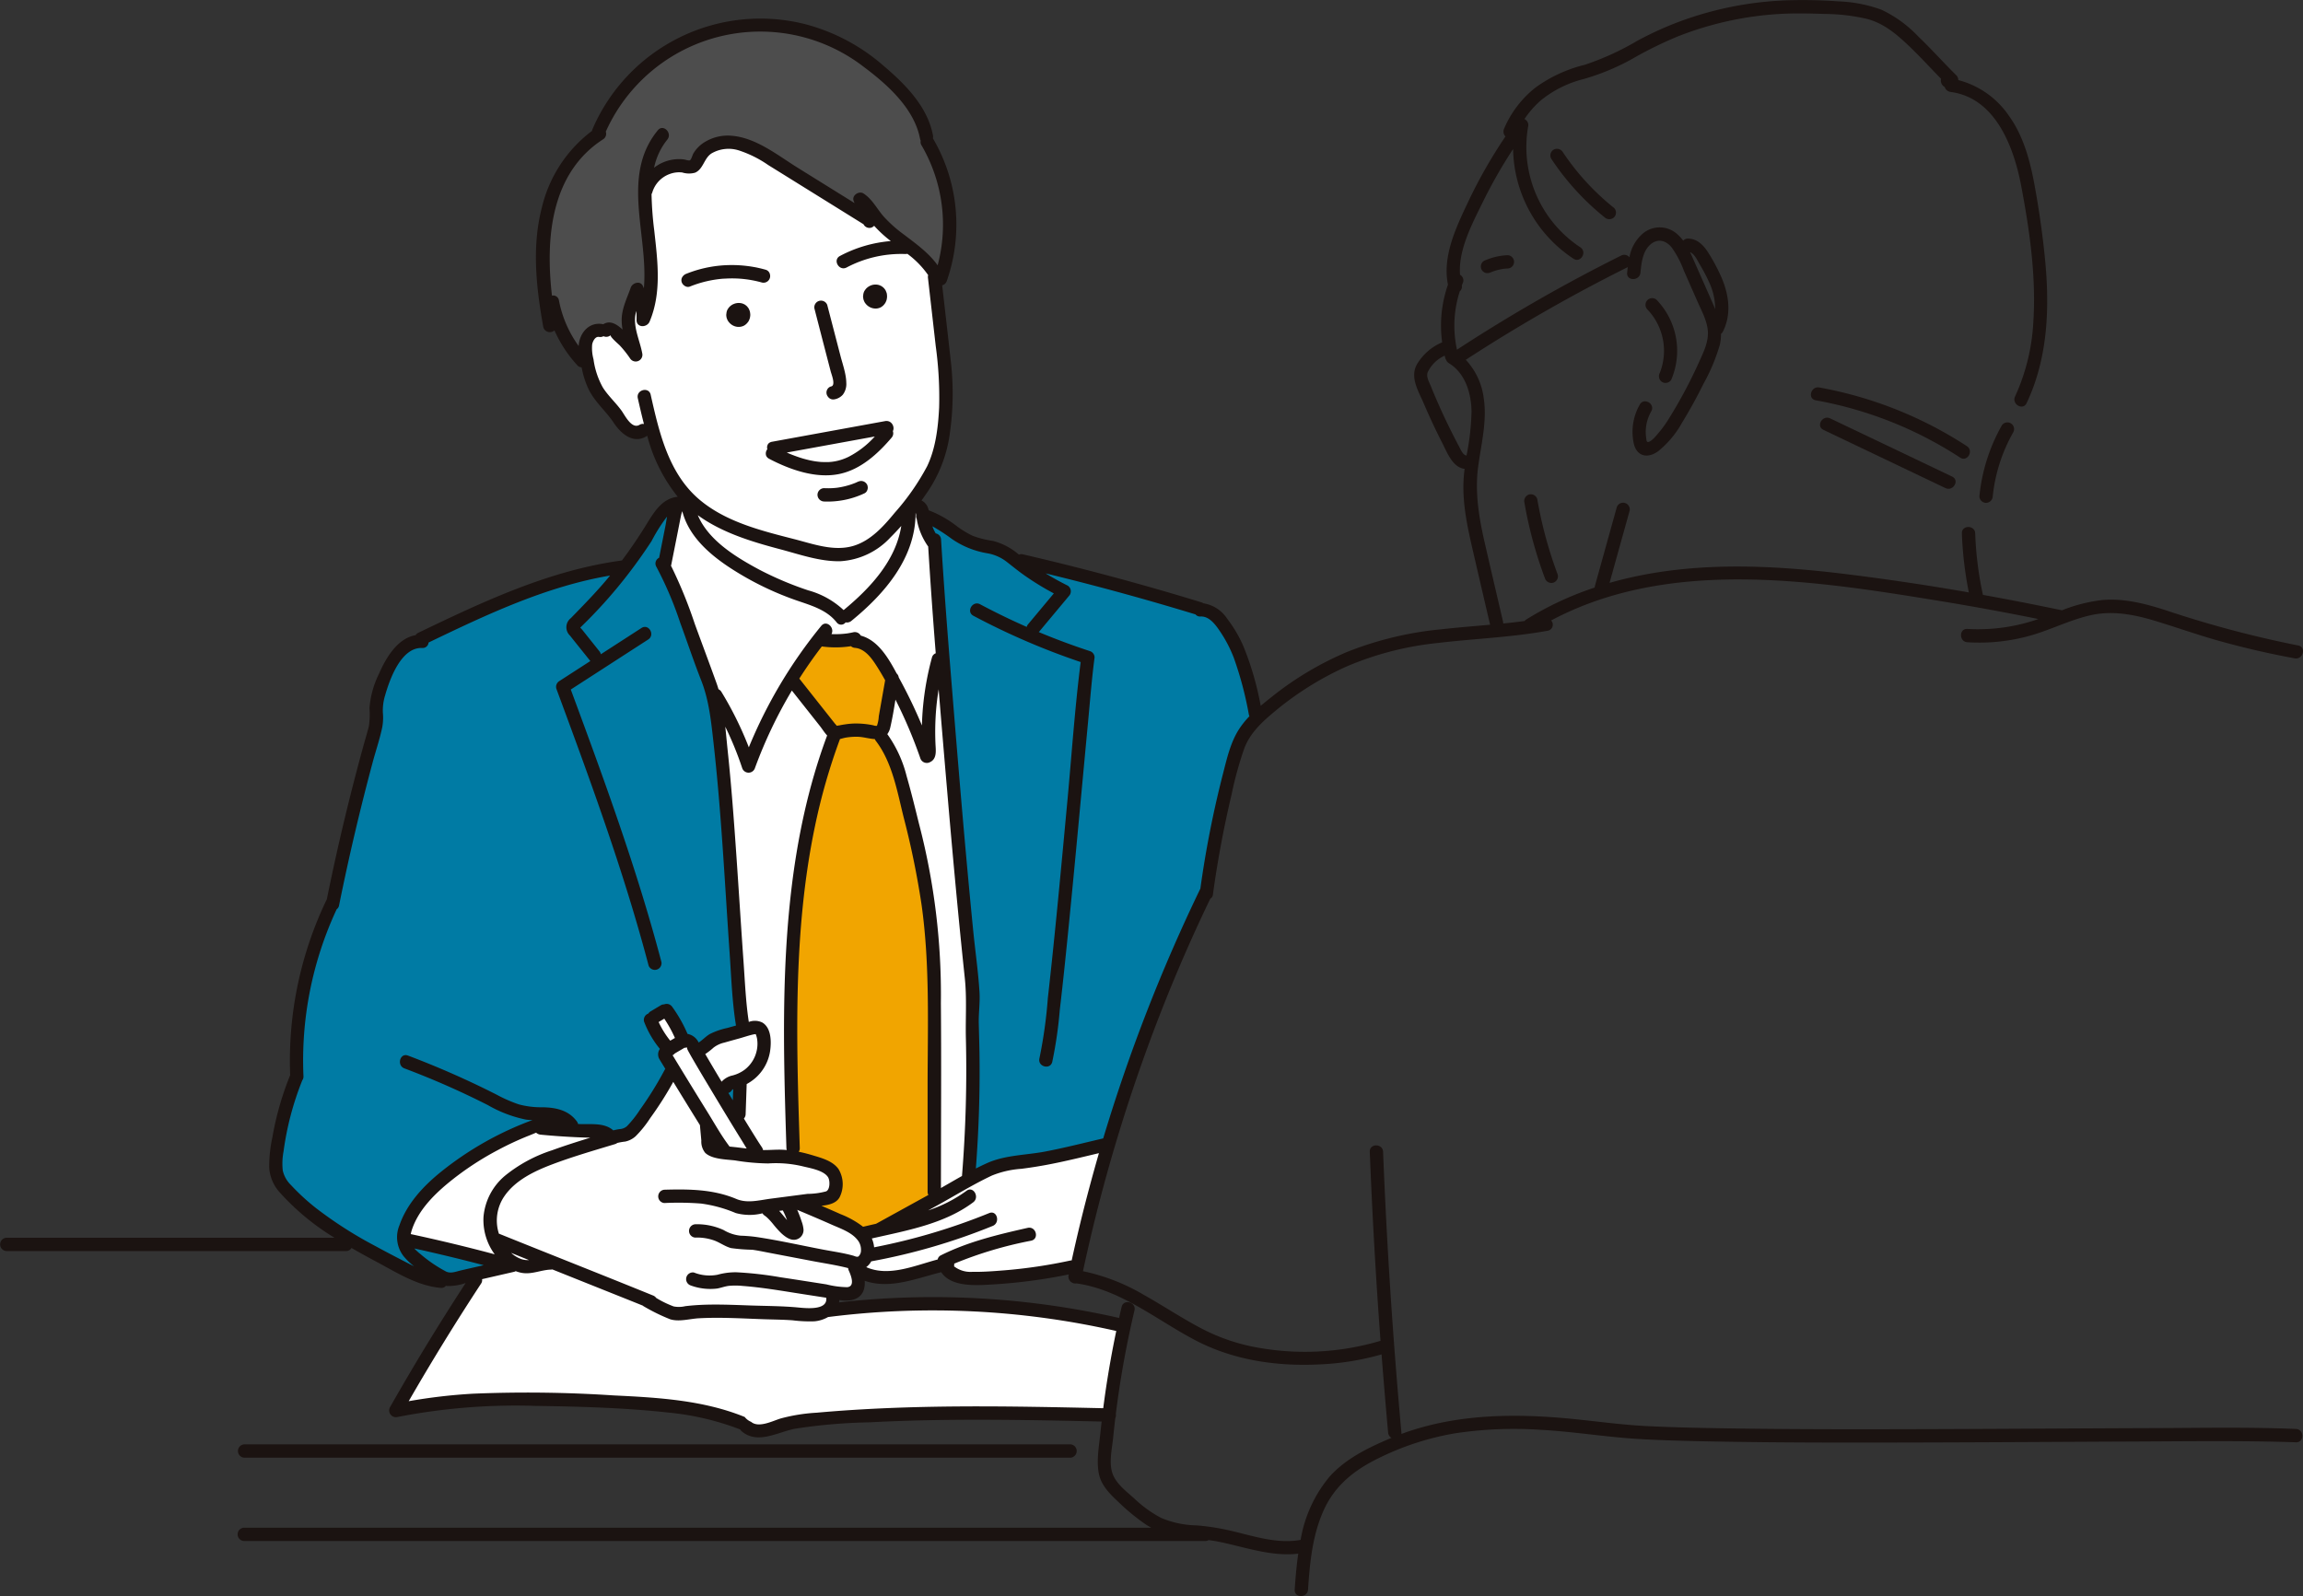 <svg xmlns="http://www.w3.org/2000/svg" width="412.957" height="286.266" viewBox="0 0 412.957 286.266">
  <rect x="0" y="0" width="412.957" height="286.266" fill="#333333" stroke="none"/>
  <g id="グループ_42" data-name="グループ 42" transform="translate(0)">
    <g id="グループ_40" data-name="グループ 40" transform="translate(50.34 5.436)">
      <path id="パス_302" data-name="パス 302" d="M1946.729,1769.787a1.914,1.914,0,0,1-.534-.1,2.064,2.064,0,0,1-.88-.573,2.593,2.593,0,0,1-.241-.329,3.024,3.024,0,0,1-.158-.367.571.571,0,0,1-.03-.107,2.382,2.382,0,0,1-.049-.411l.042-.177.009-.135a.832.832,0,0,1,.007-.146,1.476,1.476,0,0,1,.209-.483,1.748,1.748,0,0,1,.539-.555,2.11,2.11,0,0,1,.524-.26,2.054,2.054,0,0,1,.557-.1h.032a2.229,2.229,0,0,1,.49.053.539.539,0,0,1,.1.03,2.218,2.218,0,0,1,.36.157,2.148,2.148,0,0,1,.295.221l.088.083a2.636,2.636,0,0,1,.24.316c.03.053.051.111.076.167l.042.1a1.091,1.091,0,0,1,.073.191,2.316,2.316,0,0,1,.051.332,1.16,1.16,0,0,1,.006.307,2.033,2.033,0,0,1-.1.525,2.7,2.7,0,0,1-.16.367,1.167,1.167,0,0,1-.112.156,1.939,1.939,0,0,1-.5.478,1.473,1.473,0,0,1-.457.2,1.708,1.708,0,0,1-.425.061Z" transform="translate(-1864.672 -1716.87)" fill="#fff"/>
      <path id="パス_303" data-name="パス 303" d="M1957.3,1768.372a2,2,0,0,1-1.411-.673,2.312,2.312,0,0,1-.244-.329,2.79,2.79,0,0,1-.158-.367.706.706,0,0,1-.028-.1,2.268,2.268,0,0,1-.049-.411l.042-.181.007-.13a.7.7,0,0,1,.009-.148,1.483,1.483,0,0,1,.207-.483,2.632,2.632,0,0,1,.255-.323,2.365,2.365,0,0,1,.29-.234,2.089,2.089,0,0,1,.525-.258,2.064,2.064,0,0,1,.55-.1h.035a2.357,2.357,0,0,1,.488.054.639.639,0,0,1,.1.03,1.7,1.7,0,0,1,.667.388l.074.077a2.266,2.266,0,0,1,.239.316,1.33,1.33,0,0,1,.079.17l.044.1a1.458,1.458,0,0,1,.069.188,2.381,2.381,0,0,1,.052.337,1.107,1.107,0,0,1,0,.3,2.281,2.281,0,0,1-.1.524,2.879,2.879,0,0,1-.163.367,1.474,1.474,0,0,1-.111.156,1.9,1.9,0,0,1-.5.476,1.491,1.491,0,0,1-.455.2,1.87,1.87,0,0,1-.427.06Z" transform="translate(-1850.702 -1718.743)" fill="#fff"/>
      <path id="パス_304" data-name="パス 304" d="M1942.283,1766.5a1,1,0,0,1-.876-.689.962.962,0,0,1,.669-1.135,21.487,21.487,0,0,1,8.072-1.551,22,22,0,0,1,5.932.813.837.837,0,0,1,.627.975.887.887,0,0,1-.84.826,1.018,1.018,0,0,1-.27-.039,20.127,20.127,0,0,0-5.414-.743,20.469,20.469,0,0,0-7.682,1.5A.581.581,0,0,1,1942.283,1766.5Z" transform="translate(-1869.25 -1720.736)" fill="#fff"/>
      <path id="パス_305" data-name="パス 305" d="M1954.749,1783.084a.937.937,0,0,1-.892-.875.79.79,0,0,1,.629-.912.7.7,0,0,0,.462-.346,3.471,3.471,0,0,0-.253-2.347c-.042-.13-.077-.237-.1-.311l-2.944-11.329a.842.842,0,0,1,.13-.75,1.047,1.047,0,0,1,.817-.383.8.8,0,0,1,.813.638l2.44,9.393c.069.263.155.56.246.878.485,1.674,1.149,3.966.374,5.3a2.2,2.2,0,0,1-1.484,1.012,1.021,1.021,0,0,1-.243.03Z" transform="translate(-1855.705 -1717.159)" fill="#fff"/>
      <path id="パス_306" data-name="パス 306" d="M1958.373,1784.36a22.143,22.143,0,0,1-10.036-2.937.764.764,0,0,1-.43-.518.961.961,0,0,1,.2-.773.281.281,0,0,0,.052-.242.859.859,0,0,1,.074-.678.748.748,0,0,1,.52-.313l20.316-3.71a1.135,1.135,0,0,1,.2-.019.935.935,0,0,1,.81.48.972.972,0,0,1,.072.931.285.285,0,0,0-.019.222.891.891,0,0,1-.181.91c-1.985,2.329-5.091,5.523-9.126,6.394a11.613,11.613,0,0,1-2.449.251Z" transform="translate(-1860.637 -1704.816)" fill="#fff"/>
      <path id="パス_307" data-name="パス 307" d="M1965.286,1776.132l-15.787,2.881a.281.281,0,0,0-.062.534,17.859,17.859,0,0,0,7.058,1.739,9.575,9.575,0,0,0,2.308-.27c2.282-.569,4.423-1.971,6.74-4.416a.281.281,0,0,0-.2-.473Z" transform="translate(-1858.818 -1703.551)" fill="#fff"/>
      <path id="パス_308" data-name="パス 308" d="M1953.469,1782.939c-.22,0-.441-.007-.661-.016a.944.944,0,0,1-.927-.927.858.858,0,0,1,.256-.615.873.873,0,0,1,.615-.286c.269.011.508.016.748.016.329,0,.662-.009.991-.032l.473-.044.216-.023c.26-.037.506-.079.75-.125a14.466,14.466,0,0,0,1.6-.414q.408-.129.806-.286l-.025,0a.549.549,0,0,0,.076-.025l.146-.058c.149-.062.283-.123.416-.186a1.184,1.184,0,0,1,.5-.118.9.9,0,0,1,.777.446.919.919,0,0,1,.074.727.772.772,0,0,1-.385.5A15.177,15.177,0,0,1,1953.469,1782.939Z" transform="translate(-1855.364 -1698.691)" fill="#fff"/>
      <path id="パス_309" data-name="パス 309" d="M1947.471,1831.154c.019.023.023.03,0,0Z" transform="translate(-1861.191 -1630.83)" fill="#fff"/>
      <path id="パス_310" data-name="パス 310" d="M1940.235,1863.1c5.621,0,11.334.274,16.86.541,7.4.354,15.789.757,23.4,3.845a.934.934,0,0,1,.511.476.28.28,0,0,0,.181.151,1,1,0,0,1,.381.2,2.383,2.383,0,0,0,1.6.527,9.5,9.5,0,0,0,3.053-.757c.328-.123.632-.235.9-.315a31.507,31.507,0,0,1,6.364-1.029c8.6-.773,17.795-1.135,28.943-1.135,7.223,0,14.447.149,22.464.33h.007a.279.279,0,0,0,.279-.246c.13-1,.263-2,.406-3,.51-3.51,1.159-7.153,1.929-10.826a.281.281,0,0,0-.211-.332,148.991,148.991,0,0,0-51.662-2.523.742.742,0,0,0-.216.039,5.651,5.651,0,0,1-2.373.74c-.26.023-.52.033-.781.033-.671,0-1.356-.063-2.02-.126-.334-.03-.668-.062-1-.086-1.217-.086-2.456-.119-3.656-.148-.543-.014-1.084-.028-1.623-.047-.764-.028-1.525-.058-2.289-.088-1.983-.081-4.031-.162-6.048-.162-1.18,0-2.245.028-3.266.084-.513.028-1.056.1-1.581.179a15.1,15.1,0,0,1-2.073.2,4.614,4.614,0,0,1-1.395-.19,18.39,18.39,0,0,1-3.19-1.5c-.466-.258-.929-.511-1.388-.741a1.026,1.026,0,0,1-.209-.144l-2.92-1.193q-4.277-1.713-8.553-3.422l-4.831-1.934a.285.285,0,0,0-.1-.019.244.244,0,0,0-.061,0,1.019,1.019,0,0,1-.19.025,11.587,11.587,0,0,0-2.192.339,10.264,10.264,0,0,1-2.2.323,4.441,4.441,0,0,1-.906-.088,5.674,5.674,0,0,1-.917-.279.3.3,0,0,0-.1-.019.264.264,0,0,0-.137.037.926.926,0,0,1-.258.1l-5.711,1.309a.282.282,0,0,0-.214.327.777.777,0,0,1-.135.588c-4.434,6.756-8.8,13.86-12.978,21.117a.28.28,0,0,0,.014.3.285.285,0,0,0,.23.118l.049,0a97.679,97.679,0,0,1,11.494-1.354C1934.515,1863.173,1937.243,1863.1,1940.235,1863.1Z" transform="translate(-1897.402 -1618.505)" fill="#fff"/>
      <path id="パス_311" data-name="パス 311" d="M1966.394,1866.5c1.7,0,3.438.063,5.116.123l1.079.04q1.177.038,2.359.064c1.976.049,4.021.1,6.01.276l.244.024c.476.046,1.193.116,1.934.116,1.5,0,2.482-.281,2.988-.859a1.615,1.615,0,0,0,.36-1.326.289.289,0,0,0-.237-.242l-6.229-.97c-2.872-.455-5.844-.926-8.794-1.151-.487-.035-.977-.067-1.465-.067a8.421,8.421,0,0,0-1.029.056,8.644,8.644,0,0,0-1.235.269c-.29.082-.58.16-.88.214a6.164,6.164,0,0,1-1.126.1,12.548,12.548,0,0,1-3.556-.668.932.932,0,0,1,.188-1.809.947.947,0,0,1,.283.044,10.583,10.583,0,0,0,3.03.578,5.411,5.411,0,0,0,1.372-.172,12.051,12.051,0,0,1,3.067-.434l.237,0a56.254,56.254,0,0,1,6.947.757l.868.132c1.986.295,3.968.606,5.95.917l2.356.369c.334.051.685.123,1.043.2a11.883,11.883,0,0,0,2.312.318c.133,0,.265,0,.4-.016a1.125,1.125,0,0,0,.947-.536c.33-.562.19-1.493-.425-2.846a.972.972,0,0,1-.083-.332.282.282,0,0,0-.209-.25c-1.509-.391-3.069-.669-4.58-.938-.6-.107-1.194-.214-1.786-.328l-7.545-1.439-.847-.165c-.808-.16-1.644-.327-2.475-.441a13.437,13.437,0,0,0-1.611-.088,9.069,9.069,0,0,1-2.143-.2,7.612,7.612,0,0,1-1.662-.727,10.871,10.871,0,0,0-1.36-.638,9.289,9.289,0,0,0-3.213-.534l-.309,0a.825.825,0,0,1-.864-.868.891.891,0,0,1,.88-.959l.316,0a11.013,11.013,0,0,1,4.678,1.015l.492.234a6.293,6.293,0,0,0,2.681.8,26.637,26.637,0,0,1,2.67.216c2.756.406,5.547.97,8.244,1.516,1.259.255,2.519.509,3.777.75.509.1,1.019.185,1.532.276,1.281.225,2.609.457,3.87.81a2.092,2.092,0,0,1,.214.072,1.751,1.751,0,0,0,.587.139.7.7,0,0,0,.374-.1,1.671,1.671,0,0,0,.59-1.286,3.06,3.06,0,0,0-.738-2.154,9.913,9.913,0,0,0-3.924-2.428c-.276-.116-.548-.232-.808-.346-2.027-.9-4.14-1.795-6-2.58a.657.657,0,0,1-.09-.049.327.327,0,0,0-.161-.044.288.288,0,0,0-.183.065.274.274,0,0,0-.085.315,21.509,21.509,0,0,1,.808,2.092,5.3,5.3,0,0,1,.323,1.382,1.465,1.465,0,0,1-.971,1.451,1.368,1.368,0,0,1-.473.086,3.487,3.487,0,0,1-2.064-1.1,13.2,13.2,0,0,1-1.238-1.365l-.264-.318c-.25-.3-.506-.6-.78-.873-.148-.149-.3-.295-.462-.429l-.083-.068-.183-.13a1.06,1.06,0,0,1-.312-.339.275.275,0,0,0-.239-.135l-.046,0a16.791,16.791,0,0,1-2.679.288,5.611,5.611,0,0,1-1.985-.32,24.327,24.327,0,0,0-6.266-1.713c-1.061-.1-2.187-.153-3.54-.153-1.036,0-2.073.03-3.109.058h0a.817.817,0,0,1-.864-.864.894.894,0,0,1,.88-.964c.873-.025,1.746-.044,2.614-.044a25.786,25.786,0,0,1,10.183,1.674,6.04,6.04,0,0,0,2.4.448,17.32,17.32,0,0,0,2.751-.3c.4-.062.792-.127,1.187-.178l6.586-.859c.3-.04.648-.058,1.01-.077a7.136,7.136,0,0,0,2.414-.4,1.265,1.265,0,0,0,.634-.84,2.952,2.952,0,0,0-.174-2.094c-.731-1.17-2.689-1.616-4.119-1.94-.251-.058-.485-.11-.689-.163a18.328,18.328,0,0,0-4.7-.529c-.485,0-.977.011-1.477.027-.165.008-.327.01-.492.01a29.736,29.736,0,0,1-3.954-.36c-.494-.067-.984-.135-1.472-.19-.272-.032-.571-.061-.887-.088-1.493-.132-3.35-.3-4.29-1.2a2.6,2.6,0,0,1-.585-1.79l-.276-3.019a.288.288,0,0,0-.042-.123q-2.214-3.545-4.392-7.113l-.388-.636a.284.284,0,0,0-.241-.132h0a.279.279,0,0,0-.241.144,61.218,61.218,0,0,1-4.109,6.478c-.157.218-.318.443-.478.668a14.539,14.539,0,0,1-2.1,2.542,3.732,3.732,0,0,1-1.737.892c-.16.03-.33.053-.5.074a4.466,4.466,0,0,0-1.012.209,1.371,1.371,0,0,1-.351.179l-1.764.534c-3.139.945-6.387,1.922-9.5,3.1-2.952,1.119-6.61,2.783-8.685,5.769a7.957,7.957,0,0,0-1.024,7.034.289.289,0,0,0,.186.183l.109.03q1.571.638,3.146,1.268l.894.357q4.047,1.623,8.1,3.239,7.683,3.072,15.355,6.168a.989.989,0,0,1,.427.334.292.292,0,0,0,.093.083l.353.2a15.614,15.614,0,0,0,2.835,1.351,2.643,2.643,0,0,0,.8.114,6.788,6.788,0,0,0,1-.1c.137-.019.271-.04.408-.056.783-.093,1.6-.162,2.412-.206C1964.323,1866.522,1965.3,1866.5,1966.394,1866.5Z" transform="translate(-1888.404 -1637.661)" fill="#fff"/>
      <path id="パス_312" data-name="パス 312" d="M1920.795,1838.865a.282.282,0,0,0-.212.467,9.639,9.639,0,0,0,1.1,1.019,25.161,25.161,0,0,0,4.65,3.167,2.136,2.136,0,0,0,.947.209,5.467,5.467,0,0,0,1.427-.262c.184-.051.365-.1.543-.141l3.951-.908a.315.315,0,0,0,.249-.274.265.265,0,0,0-.181-.283c-4.016-1.056-8.2-2.06-12.416-2.988A.5.5,0,0,0,1920.795,1838.865Z" transform="translate(-1896.817 -1620.639)" fill="#007ba4"/>
      <path id="パス_313" data-name="パス 313" d="M1984.926,1845.424a.952.952,0,0,1,.91.9.77.77,0,0,1-.629.887,71.163,71.163,0,0,0-13.867,4.151.281.281,0,0,0-.162.29.949.949,0,0,1-.016.346.28.28,0,0,0,.074.269,4.916,4.916,0,0,0,3.471,1.086l.45,0c1.75,0,3.508-.13,5.3-.274a91.669,91.669,0,0,0,11.833-1.75,1.053,1.053,0,0,1,.216-.021.328.328,0,0,0,.313-.22c1.068-4.877,2.11-9.207,3.188-13.24q.8-3.009,1.678-6a.28.28,0,0,0-.269-.36.329.329,0,0,0-.065.006l-1.14.272c-2.474.592-5.035,1.2-7.573,1.7-1.722.337-3.459.615-5.163.831l-.325.042a16.435,16.435,0,0,0-5.054,1.2c-2.317,1.089-4.592,2.394-6.793,3.654-1.012.578-2.022,1.159-3.037,1.716l-1.609.886a.281.281,0,0,0,.135.527.261.261,0,0,0,.093-.016,25.121,25.121,0,0,0,6.943-3.552.779.779,0,0,1,.462-.177.864.864,0,0,1,.743.65.994.994,0,0,1-.337,1.137c-4.581,3.443-10.428,4.739-16.086,5.992-.664.149-1.328.295-1.983.444a.279.279,0,0,0-.188.146.271.271,0,0,0-.007.239,4.869,4.869,0,0,1,.376,1.495.287.287,0,0,0,.112.2.279.279,0,0,0,.17.056.2.2,0,0,0,.053,0,110.828,110.828,0,0,0,20.689-6.145.863.863,0,0,1,.333-.072.756.756,0,0,1,.687.683,1.018,1.018,0,0,1-.6,1.172,110.14,110.14,0,0,1-21.709,6.333.358.358,0,0,0-.222.144,2.811,2.811,0,0,1-.8.94.285.285,0,0,0-.116.258.277.277,0,0,0,.165.23,8.88,8.88,0,0,0,3.661.729,25.151,25.151,0,0,0,7.055-1.421c.773-.232,1.537-.462,2.287-.662a.285.285,0,0,0,.2-.209.748.748,0,0,1,.378-.536c4.731-2.373,9.834-3.631,15.536-4.919A1.024,1.024,0,0,1,1984.926,1845.424Z" transform="translate(-1850.701 -1630.387)" fill="#fff"/>
      <path id="パス_314" data-name="パス 314" d="M1935.526,1805.874c-3.533,0-5.627,4.717-6.765,8.671a9.379,9.379,0,0,0-.422,3.248,9.176,9.176,0,0,1-.107,2.512c-.276,1.358-.682,2.73-1.072,4.056-.216.724-.43,1.446-.623,2.17-2.261,8.4-4.295,17.064-6.05,25.749a.77.77,0,0,1-.3.5.278.278,0,0,0-.092.11,64.63,64.63,0,0,0-6,30.1.82.82,0,0,1-.146.534,53.151,53.151,0,0,0-3.419,12.88l-.037.281a10.983,10.983,0,0,0-.107,3.25,5.509,5.509,0,0,0,1.555,2.763,38.687,38.687,0,0,0,4.525,4.158,73.722,73.722,0,0,0,10.672,6.828c1.746.952,3.508,1.873,5.275,2.788.546.286,1.1.569,1.658.839a.285.285,0,0,0,.123.028.278.278,0,0,0,.237-.133.281.281,0,0,0-.063-.369,11.33,11.33,0,0,1-1.852-1.787,5.321,5.321,0,0,1-.683-5.226c1.124-3.264,3.5-6.338,7.264-9.4a57.564,57.564,0,0,1,16.451-9.321.281.281,0,0,0-.091-.545,9.889,9.889,0,0,1-1.163-.079,22.135,22.135,0,0,1-6.626-2.519l-.125-.062a149.8,149.8,0,0,0-14.972-6.591.966.966,0,0,1-.609-1.121.793.793,0,0,1,.725-.719.926.926,0,0,1,.321.065,158.886,158.886,0,0,1,15.879,7.007,26.368,26.368,0,0,0,4,1.75,15.614,15.614,0,0,0,4.392.531c1.95.046,4.381.365,5.895,2.44a.914.914,0,0,1,.155.337.28.28,0,0,0,.265.222l.242.014c.258.009.524.011.8.011l.956,0a6.157,6.157,0,0,1,4.1,1.005.406.406,0,0,0,.258.123.1.1,0,0,0,.046-.007,9.085,9.085,0,0,1,1.163-.234,2.388,2.388,0,0,0,1.409-.588,15.3,15.3,0,0,0,1.994-2.463l.4-.571a62.829,62.829,0,0,0,4.406-7.106.955.955,0,0,1,.109-.165.281.281,0,0,0,.023-.325l-.62-1.012c-.139-.223-.279-.45-.406-.681a1.385,1.385,0,0,1,.046-1.583.281.281,0,0,0-.011-.339l-.077-.1c-.165-.2-.328-.4-.481-.608a17.129,17.129,0,0,1-2.245-4.114.656.656,0,0,1,.023-.52,1.112,1.112,0,0,1,.6-.559.284.284,0,0,0,.135-.109.961.961,0,0,1,.293-.3l1.843-1.1a.817.817,0,0,1,.441-.1.432.432,0,0,0,.133-.021,1.083,1.083,0,0,1,.395-.079.672.672,0,0,1,.186.023,1.02,1.02,0,0,1,.562.443,24.871,24.871,0,0,1,2.677,4.755.276.276,0,0,0,.235.167,2.61,2.61,0,0,1,1.764,1.388.277.277,0,0,0,.176.128.214.214,0,0,0,.066.007.285.285,0,0,0,.15-.042,9.888,9.888,0,0,0,.964-.733,7.95,7.95,0,0,1,1.033-.771,9.972,9.972,0,0,1,2.51-.91l.585-.156,1.544-.432a.278.278,0,0,0,.2-.316c-.543-3.329-.754-6.791-.961-10.138-.058-.943-.116-1.883-.181-2.819q-.324-4.687-.617-9.381c-.592-9.268-1.205-18.849-2.257-28.23l-.072-.629a41.728,41.728,0,0,0-2.147-10.705c-.856-2.182-1.653-4.431-2.424-6.607-.452-1.277-.906-2.553-1.372-3.823l-.281-.771a59.439,59.439,0,0,0-4-9.27.836.836,0,0,1-.1-.659.988.988,0,0,1,.485-.576.278.278,0,0,0,.142-.193l1.107-5.593c.063-.307.116-.629.172-.961.044-.271.09-.548.144-.824a.288.288,0,0,0-.151-.3.3.3,0,0,0-.125-.03.283.283,0,0,0-.207.091,16.252,16.252,0,0,0-2.069,3.143c-.264.481-.509.922-.736,1.275-1.484,2.287-3.139,4.59-4.924,6.847a86.7,86.7,0,0,1-5.794,6.6q-.766.787-1.553,1.555l-.313.306-.167.174a.29.29,0,0,0-.079.216.271.271,0,0,0,.1.2,4.1,4.1,0,0,1,.495.567l2.9,3.631a.974.974,0,0,1,.2.409.281.281,0,0,0,.167.2.277.277,0,0,0,.107.021.282.282,0,0,0,.153-.044l7.285-4.71a.858.858,0,0,1,.464-.151.915.915,0,0,1,.817.706.894.894,0,0,1-.38,1.035l-13.883,8.975a.286.286,0,0,0-.112.334c5.519,14.923,11.771,31.84,16.251,48.865a.836.836,0,0,1-.127.748,1.041,1.041,0,0,1-.818.383.8.8,0,0,1-.814-.638c-4.492-17.07-10.628-33.667-16.562-49.721a.945.945,0,0,1,.436-1.014l5.558-3.592a.282.282,0,0,0,.125-.2.277.277,0,0,0-.069-.225l-1.247-1.546q-1.2-1.494-2.389-2.992a1.792,1.792,0,0,1,.137-2.772l.183-.191c2.313-2.375,4.7-4.829,6.856-7.459a.281.281,0,0,0-.219-.459l-.046,0c-11.768,2-22.846,7.332-32.623,12.037a.284.284,0,0,0-.155.219.779.779,0,0,1-.8.729Z" transform="translate(-1910.307 -1695.374)" fill="#007ba4"/>
      <path id="パス_315" data-name="パス 315" d="M1928.26,1839.2a.281.281,0,0,0-.188.49,5.634,5.634,0,0,0,1.983,1.193,3.8,3.8,0,0,0,1.2.181c.079,0,.16,0,.239-.007a.279.279,0,0,0,.264-.234.276.276,0,0,0-.171-.306l-3.22-1.3A.276.276,0,0,0,1928.26,1839.2Z" transform="translate(-1886.952 -1620.2)" fill="#fff"/>
      <path id="パス_316" data-name="パス 316" d="M1942.986,1829.914a.266.266,0,0,0-.1.019s-.972.4-1.186.485a54.5,54.5,0,0,0-5.711,2.651,53.276,53.276,0,0,0-9.124,6.087c-2.129,1.783-5.1,4.576-6.361,8.212a7,7,0,0,0-.267.961.278.278,0,0,0,.216.33c4.957,1.066,10.02,2.287,15.051,3.633a.244.244,0,0,0,.072.009.28.28,0,0,0,.227-.445,10.181,10.181,0,0,1-1.964-6.528,10.559,10.559,0,0,1,3.817-7.246,25.883,25.883,0,0,1,8.285-4.464c2.335-.852,4.68-1.588,6.87-2.259a.281.281,0,0,0-.076-.55c-.894-.021-1.788-.049-2.679-.091-2.025-.093-4.109-.244-6.2-.446a1.133,1.133,0,0,1-.673-.283A.286.286,0,0,0,1942.986,1829.914Z" transform="translate(-1897.197 -1632.469)" fill="#fff"/>
      <path id="パス_317" data-name="パス 317" d="M1960.958,1799.326a11.341,11.341,0,0,0-1.957.162c-.23.039-.464.1-.7.165l-.346.088a.283.283,0,0,0-.2.186,109.218,109.218,0,0,0-4.492,15.664c-3.966,18.984-3.336,38.7-2.73,57.77a.827.827,0,0,1-.144.527.285.285,0,0,0-.035.269.282.282,0,0,0,.206.172c.864.174,1.716.387,2.533.634l.246.074c1.525.455,3.255.975,4.186,2.269a4.948,4.948,0,0,1,.172,4.789c-.564.975-1.79,1.226-3.032,1.354a.281.281,0,0,0-.083.538c1.149.49,2.291.987,3.431,1.5l.214.1a15.1,15.1,0,0,1,3.749,2.124.29.29,0,0,0,.183.067.312.312,0,0,0,.065-.007c.768-.181,1.548-.355,2.333-.527l9.465-5.2a.277.277,0,0,0,.11-.381.866.866,0,0,1-.116-.434l0-18.685c0-1.982.016-3.972.031-5.962.067-8.831.134-17.962-1.11-26.828a148.146,148.146,0,0,0-3.2-15.664c-.181-.724-.355-1.462-.532-2.208-.968-4.109-1.971-8.358-4.529-11.7a.942.942,0,0,1-.137-.26.278.278,0,0,0-.251-.188,12.155,12.155,0,0,1-1.417-.193,10.651,10.651,0,0,0-1.725-.209Z" transform="translate(-1857.741 -1672.893)" fill="#f1a500"/>
      <path id="パス_318" data-name="パス 318" d="M1948.919,1836.01a.284.284,0,0,0-.227.186.278.278,0,0,0,.06.286l.149.156c.093.1.188.193.276.3l.3.353c.228.27.455.541.689.805a.28.28,0,0,0,.474-.283l-.244-.627a10.319,10.319,0,0,0-.432-.94l-.06-.123a.325.325,0,0,0-.274-.2C1949.618,1835.92,1948.919,1836.01,1948.919,1836.01Z" transform="translate(-1859.599 -1624.531)" fill="#fff"/>
      <path id="パス_319" data-name="パス 319" d="M1958.731,1797.539a.281.281,0,0,0-.235.232c-.255,1.607-.539,3.316-.927,4.982a2.822,2.822,0,0,1-.478,1.061.28.28,0,0,0-.007.33,22.252,22.252,0,0,1,3.417,7.419c.794,2.759,1.5,5.593,2.206,8.5a138.553,138.553,0,0,1,3.021,15.717,142.168,142.168,0,0,1,.914,16.439c.068,7.763.047,15.659.028,23.292q-.011,4.942-.019,9.886a.282.282,0,0,0,.141.243.3.3,0,0,0,.142.037.282.282,0,0,0,.139-.037l.987-.564c.922-.527,1.848-1.056,2.776-1.578a.278.278,0,0,0,.142-.224,236.585,236.585,0,0,0,.71-24.662c-.033-1.283-.017-2.586,0-3.849a60.54,60.54,0,0,0-.193-7q-.6-5.648-1.147-11.3c-.664-6.824-1.325-14.146-2.025-22.389q-.769-9.075-1.516-18.155a.281.281,0,0,0-.269-.258h-.012a.282.282,0,0,0-.276.235,46.878,46.878,0,0,0-.548,4.91,49.278,49.278,0,0,0-.03,4.931l.021.4c.067,1.07.135,2.175-.832,2.625a1.174,1.174,0,0,1-.494.116.918.918,0,0,1-.875-.666,85.314,85.314,0,0,0-4.467-10.51.282.282,0,0,0-.251-.154Z" transform="translate(-1848.553 -1677.748)" fill="#fff"/>
      <path id="パス_320" data-name="パス 320" d="M1960.8,1783.066a.28.28,0,0,0-.264.376l.055.16.144.353c.123.272.262.534.4.794a.274.274,0,0,0,.186.139.915.915,0,0,1,.745.856c.536,8.85,1.235,17.77,1.848,25.326,1.346,16.6,2.491,30.44,3.912,44.776.13,1.314.283,2.633.437,3.951.27,2.324.548,4.727.694,7.086a25.513,25.513,0,0,1-.053,3.071c-.049.847-.1,1.725-.077,2.593l.04,1.493c.032,1.3.067,2.612.088,3.916.1,6.535-.125,13.456-.664,20.569a.278.278,0,0,0,.126.255.266.266,0,0,0,.155.046.278.278,0,0,0,.128-.03c.68-.348,1.363-.689,2.054-1a24.308,24.308,0,0,1,6.939-1.544c1.135-.139,2.31-.283,3.434-.5,2.628-.506,5.27-1.14,7.828-1.75.85-.2,1.7-.406,2.549-.6a.279.279,0,0,0,.2-.2,303.72,303.72,0,0,1,17.393-44.769,188.378,188.378,0,0,1,4.051-20.576l.2-.778a24.5,24.5,0,0,1,2.565-7.053,14.951,14.951,0,0,1,1.922-2.428.279.279,0,0,0,.052-.315,1,1,0,0,1-.077-.225,64.423,64.423,0,0,0-2.7-10.206,23.5,23.5,0,0,0-2.4-4.649c-.792-1.182-1.99-2.967-3.738-2.967l-.128,0a.775.775,0,0,1-.65-.264.288.288,0,0,0-.137-.093c-8.692-2.654-17.72-5.121-26.84-7.336a.323.323,0,0,0-.065-.007.281.281,0,0,0-.146.52c1.289.787,2.6,1.516,3.9,2.164a.706.706,0,0,1,.4.513,1.147,1.147,0,0,1-.246.931l-5.393,6.458a.279.279,0,0,0,.107.438c3.118,1.3,6.189,2.452,9.133,3.42.321.1.736.46.685.847-.372,2.825-.631,5.713-.886,8.506q-.116,1.306-.24,2.607-.536,5.673-1.061,11.343c-.748,8.033-1.521,16.339-2.328,24.5-.49,4.938-1.066,10.672-1.72,16.256-.074.629-.144,1.265-.214,1.9a56.455,56.455,0,0,1-1.133,7.387.775.775,0,0,1-.794.636,1.048,1.048,0,0,1-.819-.386.834.834,0,0,1-.142-.752,61.783,61.783,0,0,0,1.265-8.48c.081-.792.16-1.581.249-2.366,1.219-10.8,2.243-21.795,3.232-32.433l.292-3.155c.23-2.458.441-4.924.652-7.389.488-5.684.991-11.559,1.723-17.3a.283.283,0,0,0-.188-.3,127.791,127.791,0,0,1-19.206-8.269.764.764,0,0,1-.418-.906,1,1,0,0,1,.917-.778.948.948,0,0,1,.441.116c2.591,1.381,5.333,2.7,8.379,4.049a.272.272,0,0,0,.114.023.283.283,0,0,0,.118-.026.276.276,0,0,0,.151-.178.991.991,0,0,1,.2-.362l4.613-5.525a.278.278,0,0,0-.086-.427,49.532,49.532,0,0,1-5.509-3.4c-.669-.481-1.314-.989-1.959-1.5-.344-.269-.687-.541-1.033-.808a8.076,8.076,0,0,0-3.6-1.535,15.322,15.322,0,0,1-6.171-2.519l-.706-.495a24.23,24.23,0,0,0-2.8-1.781A.245.245,0,0,0,1960.8,1783.066Z" transform="translate(-1843.944 -1694.381)" fill="#007ba4"/>
      <path id="パス_321" data-name="パス 321" d="M1951.018,1877.927a.417.417,0,0,0,.046.081.937.937,0,0,1,.219.476.279.279,0,0,0,.273.24l.262,0c.453,0,.906-.018,1.361-.035.36-.014.724-.028,1.089-.032l.177,0c.457,0,.915.023,1.369.063l.023,0a.281.281,0,0,0,.267-.372.956.956,0,0,1-.058-.295c-.181-5.658-.348-11.19-.408-16.641-.2-17.551.561-38.072,7.682-57.2a.34.34,0,0,0-.046-.328,9.26,9.26,0,0,1-.838-1.061c-.146-.2-.286-.4-.422-.576l-5.043-6.379a.281.281,0,0,0-.22-.107h-.019a.283.283,0,0,0-.223.137,82.967,82.967,0,0,0-6.649,13.92.975.975,0,0,1-.912.664h0a.888.888,0,0,1-.859-.656,59.987,59.987,0,0,0-3.03-7.387.277.277,0,0,0-.253-.158.276.276,0,0,0-.279.309c.082.761.156,1.521.228,2.27.065.669.13,1.33.2,1.98.669,6.287,1.122,12.506,1.563,18.858q.3,4.367.585,8.731.334,5.088.687,10.176c.053.741.1,1.5.151,2.261.19,2.921.385,5.941.81,8.643a.281.281,0,0,0,.125.193.27.27,0,0,0,.154.044.419.419,0,0,0,.072-.007,4.67,4.67,0,0,1,1.177-.191,1.977,1.977,0,0,1,1.034.269c1.65.984,1.416,3.764,1.237,4.915a7.722,7.722,0,0,1-2.6,4.643,8.476,8.476,0,0,1-1.437.961.276.276,0,0,0-.146.237l-.191,5.425a.922.922,0,0,1-.241.6.281.281,0,0,0-.028.333l.437.717q.62,1.02,1.249,2.038c.383.616.717,1.151,1.061,1.683Z" transform="translate(-1865.084 -1677.606)" fill="#fff"/>
      <path id="パス_322" data-name="パス 322" d="M1943.213,1823.437a.94.94,0,0,1-.36.074.376.376,0,0,0-.2.058c-.012.01-.068.061-.077.072l-1.606.945a.338.338,0,0,0-.077.066.856.856,0,0,1-.271.227.242.242,0,0,0-.169.165.27.27,0,0,0,.051.248c.106.158.162.239.2.306l.98,1.609q2.556,4.2,5.147,8.375c.323.52.641,1.049.959,1.578a51.862,51.862,0,0,0,2.855,4.395c.044.074.178.219.265.227l1.437.156s1.672.193,1.681.193a.282.282,0,0,0,.24-.133.285.285,0,0,0,0-.3c-.158-.25-.314-.509-.467-.761-.132-.223-.267-.444-.4-.662-2.1-3.375-4.121-6.74-5.991-9.869q-1.3-2.173-2.584-4.355l-.062-.107c-.244-.418-.488-.836-.725-1.256l-.056-.1c-.058-.1-.114-.2-.167-.3l-.051-.1a1.829,1.829,0,0,1-.111-.237l-.023-.086a1.382,1.382,0,0,0,.172-.114.282.282,0,0,0,.046-.395.273.273,0,0,0-.22-.109.281.281,0,0,0-.172.06,1.142,1.142,0,0,1-.13.084.206.206,0,0,0-.051.037A.249.249,0,0,0,1943.213,1823.437Z" transform="translate(-1870.483 -1641.292)" fill="#fff"/>
      <path id="パス_323" data-name="パス 323" d="M1945.908,1826.552a.274.274,0,0,0-.1.021.7.7,0,0,0-.362.274.852.852,0,0,1-.48.393.283.283,0,0,0-.158.413l.8,1.316a.276.276,0,0,0,.239.135.381.381,0,0,0,.072-.007.285.285,0,0,0,.209-.262l.069-1.992a.283.283,0,0,0-.281-.29Z" transform="translate(-1864.771 -1636.912)" fill="#007ba4"/>
      <path id="パス_324" data-name="パス 324" d="M1952,1822.327a18.313,18.313,0,0,0-1.834.494c-.283.086-.566.172-.849.251l-2.714.757a5.259,5.259,0,0,0-2.052.966l-.235.2a9.909,9.909,0,0,1-1.205.919.28.28,0,0,0-.1.381q1.456,2.5,2.948,4.984a.283.283,0,0,0,.223.137h.019a.278.278,0,0,0,.218-.1,3.381,3.381,0,0,1,1.829-1.052,6.61,6.61,0,0,0,2.233-1.068,6.139,6.139,0,0,0,2.275-3.6,5.863,5.863,0,0,0,.054-2.282,4.6,4.6,0,0,0-.235-.8.506.506,0,0,0-.081-.118.3.3,0,0,0-.211-.091C1952.269,1822.3,1952.034,1822.322,1952,1822.327Z" transform="translate(-1867.134 -1642.535)" fill="#fff"/>
      <path id="パス_325" data-name="パス 325" d="M1940.664,1821.1a.293.293,0,0,0-.144.039l-1.014.611a.282.282,0,0,0-.107.367c.149.315.3.611.455.9a16.934,16.934,0,0,0,1.024,1.646c.1.141.2.281.306.42a1.954,1.954,0,0,0,.13.165l.156.188a.473.473,0,0,0,.318.156.188.188,0,0,0,.1-.023l.836-.487a.282.282,0,0,0,.116-.358l-.079-.177c-.1-.216-.2-.434-.309-.65-.2-.406-.411-.806-.634-1.2-.286-.5-.594-.994-.915-1.477A.28.28,0,0,0,1940.664,1821.1Z" transform="translate(-1871.897 -1644.11)" fill="#fff"/>
      <path id="パス_326" data-name="パス 326" d="M1942.646,1781.9a.279.279,0,0,0-.258.174,5.72,5.72,0,0,0-.3,1.075c-.127.613-.248,1.23-.369,1.846l-1.319,6.67a1.015,1.015,0,0,1-.051.151.275.275,0,0,0,.007.248,73.08,73.08,0,0,1,3.868,9.326l.376,1.038q.857,2.361,1.732,4.717c.733,1.983,1.467,3.966,2.183,5.952.125.351.232.713.339,1.073a.278.278,0,0,0,.158.177.9.9,0,0,1,.4.362,62.383,62.383,0,0,1,4.894,9.916.277.277,0,0,0,.258.179h0a.278.278,0,0,0,.26-.174,85.584,85.584,0,0,1,12.95-21.73.723.723,0,0,1,.56-.3,1.024,1.024,0,0,1,.8,1.469.284.284,0,0,0,.007.279.28.28,0,0,0,.241.137c.239.012.488.017.733.017.214,0,.427,0,.638-.012.446-.017.891-.058,1.335-.109l.163-.021.381-.063c.237-.044.469-.091.7-.142a1.115,1.115,0,0,1,.228-.025.918.918,0,0,1,.81.487.29.29,0,0,0,.174.135c2.927.769,4.706,3.7,6.278,6.64a1.1,1.1,0,0,1,.339.6l.451.877a86.377,86.377,0,0,1,3.742,7.888.279.279,0,0,0,.26.172.218.218,0,0,0,.053,0,.276.276,0,0,0,.228-.269c.03-1.309.1-2.491.207-3.608a51.445,51.445,0,0,1,1.569-8.555.8.8,0,0,1,.511-.58.277.277,0,0,0,.185-.285c-.552-7.069-1-13.333-1.356-19.155a.271.271,0,0,0-.064-.165l-.07-.083a11.891,11.891,0,0,1-1.62-3.38,10.842,10.842,0,0,1-.295-1.319,1.049,1.049,0,0,1-.119-.608.775.775,0,0,0-.011-.146c0-.04-.012-.077-.019-.114a.289.289,0,0,0,.181-.3.272.272,0,0,0-.267-.244l-.174,0a.336.336,0,0,0-.183.058.28.28,0,0,0-.181.262c0,6.642-3.731,12.917-11.411,19.183a.929.929,0,0,1-.6.221.988.988,0,0,1-.2-.021.273.273,0,0,0-.27.091.879.879,0,0,1-.634.327.7.7,0,0,1-.546-.306c-1.662-2.106-4.139-2.946-6.537-3.759-.39-.132-.776-.264-1.159-.4a54.19,54.19,0,0,1-9.033-4.179c-4.348-2.528-9.516-6.117-10.89-11.48a.281.281,0,0,0-.253-.209Z" transform="translate(-1870.636 -1695.916)" fill="#fff"/>
      <path id="パス_327" data-name="パス 327" d="M1960.727,1806.76a15.459,15.459,0,0,1,3.037.332c.044.009.091.021.139.035a1.488,1.488,0,0,0,.395.07c.019,0,.126-.009.147-.014a.283.283,0,0,0,.218-.1.312.312,0,0,0,.061-.147,3.549,3.549,0,0,0,.269-1.228c.017-.167.033-.327.056-.464l1.14-6.461a.27.27,0,0,0-.033-.186c-.622-1.115-1.161-2.013-1.695-2.828-.954-1.463-2.166-2.976-3.93-3.125a.93.93,0,0,1-.567-.246.278.278,0,0,0-.19-.074l-.044,0a17.467,17.467,0,0,1-2.74.216,18.222,18.222,0,0,1-2.377-.16l-.037,0a.279.279,0,0,0-.223.109c-1.442,1.881-2.812,3.835-4.07,5.8a.279.279,0,0,0,.025.339l6.352,8.026.1.107a3.114,3.114,0,0,1,.25.295.285.285,0,0,0,.233.121.279.279,0,0,0,.074-.009c.083-.021.213-.04.315-.053.072-.009.135-.019.165-.025.309-.068.623-.121.936-.167a15.2,15.2,0,0,1,1.574-.154C1960.444,1806.762,1960.585,1806.76,1960.727,1806.76Z" transform="translate(-1857.535 -1682.152)" fill="#f1a500"/>
      <path id="パス_328" data-name="パス 328" d="M1942.686,1782.211a.284.284,0,0,0-.177.063.279.279,0,0,0-.081.33c1.895,4.469,6.677,7.5,11.106,9.878a59,59,0,0,0,8.848,3.747,14.941,14.941,0,0,1,6.219,3.473.287.287,0,0,0,.385.025c3.972-3.278,9.374-8.427,10.44-15.271a.284.284,0,0,0-.158-.3.317.317,0,0,0-.121-.026.282.282,0,0,0-.211.1c-.668.759-1.3,1.423-1.913,2.031-2.742,2.7-5.688,4.116-8.757,4.2-.128,0-.253,0-.381,0a31.29,31.29,0,0,1-8.36-1.583c-.715-.2-1.426-.4-2.124-.59-4.755-1.253-10.192-2.858-14.551-6.019A.273.273,0,0,0,1942.686,1782.211Z" transform="translate(-1867.887 -1695.511)" fill="#fff"/>
      <path id="パス_329" data-name="パス 329" d="M1943.99,1797.7a.756.756,0,0,1,.775.636c1.507,6.707,3.218,14.305,8.969,19.081,4.664,3.875,10.684,5.419,16.5,6.914l.5.128c.509.13,1.024.271,1.546.416a24.51,24.51,0,0,0,6.407,1.172,9.5,9.5,0,0,0,2.772-.386c3.169-.94,5.479-3.5,7.575-6.052a43.283,43.283,0,0,0,5.818-8.355c1.639-3.39,2.031-7.473,2.192-10.652a67.306,67.306,0,0,0-.616-11.092l-1.393-12.232a.856.856,0,0,1,.03-.355.292.292,0,0,0-.033-.237,16.732,16.732,0,0,0-3.8-3.9.28.28,0,0,0-.175-.061.314.314,0,0,0-.067.007.982.982,0,0,1-.246.035c-.271-.01-.513-.014-.756-.014a21.25,21.25,0,0,0-9.937,2.456.943.943,0,0,1-.444.118,1.008,1.008,0,0,1-.917-.78.764.764,0,0,1,.418-.906,23.064,23.064,0,0,1,9.019-2.632.279.279,0,0,0,.246-.2.282.282,0,0,0-.095-.3,22.036,22.036,0,0,1-2.9-2.649.386.386,0,0,0-.232-.13h-.04a.269.269,0,0,0-.2.056.953.953,0,0,1-.418.269.9.9,0,0,1-.244.035.952.952,0,0,1-.8-.525.3.3,0,0,0-.093-.1l-17.268-10.73a19.682,19.682,0,0,0-5.173-2.549,7.762,7.762,0,0,0-2.02-.276,5.66,5.66,0,0,0-3.1.864,4.649,4.649,0,0,0-1.428,1.771,3.377,3.377,0,0,1-1.467,1.656,1.759,1.759,0,0,1-.715.144,4.865,4.865,0,0,1-.864-.109c-.19-.035-.385-.072-.59-.1a4.693,4.693,0,0,0-.571-.035,5.221,5.221,0,0,0-1.82.339,5.3,5.3,0,0,0-3.262,3.459.945.945,0,0,1-.111.241.293.293,0,0,0-.042.146,62.3,62.3,0,0,0,.488,6.58l.079.71c.578,5.191,1.18,10.559-.889,15.473a1.1,1.1,0,0,1-1.01.65.813.813,0,0,1-.59-.223.836.836,0,0,1-.207-.629,12.525,12.525,0,0,0-.062-1.569.285.285,0,0,0-.258-.256h-.023a.281.281,0,0,0-.272.211,6.572,6.572,0,0,0-.216,1.367,12.767,12.767,0,0,0,.731,4.1,22.321,22.321,0,0,1,.562,2.187.96.96,0,0,1-.191.822.907.907,0,0,1-1.483-.109,19.438,19.438,0,0,0-1.862-2.34c-.047-.051-.16-.158-.309-.295a7.948,7.948,0,0,1-1.272-1.342.186.186,0,0,1-.068.172l-.369-.422a.9.9,0,0,1-.6.237.992.992,0,0,1-.4-.088.271.271,0,0,0-.114-.025.3.3,0,0,0-.137.035.9.9,0,0,1-.444.114,1.172,1.172,0,0,1-.176-.014.806.806,0,0,0-.167-.016c-.783,0-1.286.949-1.393,1.625a6.944,6.944,0,0,0,.193,2.458l.053.274a14.5,14.5,0,0,0,1.727,5.177,19.128,19.128,0,0,0,1.868,2.357c.5.573,1.024,1.165,1.474,1.785.1.139.219.325.349.534.611.97,1.449,2.3,2.533,2.3a1.387,1.387,0,0,0,.71-.2.876.876,0,0,1,.446-.13.7.7,0,0,1,.158.016.28.28,0,0,0,.058.007.287.287,0,0,0,.2-.088.278.278,0,0,0,.068-.265c-.406-1.571-.764-3.141-1.1-4.615a.871.871,0,0,1,.158-.764A1.073,1.073,0,0,1,1943.99,1797.7Z" transform="translate(-1878.707 -1732.915)" fill="#fff"/>
      <path id="パス_330" data-name="パス 330" d="M1931.861,1792.72a.729.729,0,0,1,.752.634,20.7,20.7,0,0,0,3.591,8.29.286.286,0,0,0,.228.114.239.239,0,0,0,.079-.011.281.281,0,0,0,.2-.251c.112-1.846,1.3-3.712,3.362-3.712a3.487,3.487,0,0,1,.592.051l.1.03a.306.306,0,0,0,.079.012.278.278,0,0,0,.148-.042,1.673,1.673,0,0,1,.9-.274,3.235,3.235,0,0,1,2.011,1.005l.211.2a.289.289,0,0,0,.19.073.275.275,0,0,0,.135-.035.283.283,0,0,0,.141-.3,8.678,8.678,0,0,1-.16-1.932,12.732,12.732,0,0,1,1.092-4.093c.176-.457.355-.917.515-1.379a1.111,1.111,0,0,1,1.012-.685.668.668,0,0,1,.648.423c.032.074.06.151.088.227l.074.2a.284.284,0,0,0,.26.174l.042,0a.279.279,0,0,0,.237-.251,49.647,49.647,0,0,0-.462-9.915c-.757-6.67-1.472-12.969,2.911-18.3a.725.725,0,0,1,.562-.3.985.985,0,0,1,.819.6.95.95,0,0,1-.127,1.038,12.085,12.085,0,0,0-2.415,5.154.283.283,0,0,0,.123.3.282.282,0,0,0,.323-.014,7.069,7.069,0,0,1,4.277-1.495,6.852,6.852,0,0,1,.868.058c.063.009.158.035.265.063a3.229,3.229,0,0,0,.689.123.588.588,0,0,0,.293-.067c.241-.139.385-.481.559-.945a2.6,2.6,0,0,1,.153-.371,5.729,5.729,0,0,1,1.683-1.79,7.527,7.527,0,0,1,4.283-1.283c.172,0,.341,0,.511.016,3.522.23,6.7,2.333,9.778,4.365.713.471,1.412.933,2.1,1.363l10.164,6.317a.271.271,0,0,0,.146.042.287.287,0,0,0,.183-.067.282.282,0,0,0,.077-.323l-.156-.376a.661.661,0,0,1,.072-.643,1.111,1.111,0,0,1,.875-.474.7.7,0,0,1,.395.112,9.4,9.4,0,0,1,2.4,2.586c.351.49.715,1,1.128,1.47a24.439,24.439,0,0,0,3.673,3.287l.529.4a24.937,24.937,0,0,1,5.476,5.087.276.276,0,0,0,.227.118l.051,0a.278.278,0,0,0,.221-.2,28.591,28.591,0,0,0-2.909-21.755.826.826,0,0,1-.109-.622.292.292,0,0,0-.023-.192.786.786,0,0,1-.09-.256c-1.075-5.686-6.334-10.177-10.194-13.063a31.853,31.853,0,0,0-18.944-6.345,30.143,30.143,0,0,0-9.038,1.379,30.943,30.943,0,0,0-18.708,16.706.275.275,0,0,0-.014.2.877.877,0,0,1-.376,1.038c-7.75,5.013-10.874,14.535-9.286,28.3a.28.28,0,0,0,.111.193.287.287,0,0,0,.167.056l.049,0A1.022,1.022,0,0,1,1931.861,1792.72Z" transform="translate(-1883.008 -1744.866)" fill="#4d4d4d"/>
    </g>
    <g id="グループ_41" data-name="グループ 41">
      <path id="パス_331" data-name="パス 331" d="M1949.027,1768.044a1.29,1.29,0,0,0-.007-.137l-.007-.058a2.93,2.93,0,0,0-.058-.381,2.146,2.146,0,0,0-.1-.276l-.018-.042a2,2,0,0,0-.1-.218c-.028-.046-.061-.09-.093-.135-.044-.06-.091-.121-.139-.176l-.037-.046h0a.821.821,0,0,0-.1-.1h0a2.827,2.827,0,0,0-.351-.265,2.606,2.606,0,0,0-.406-.176.811.811,0,0,0-.133-.04l-.012,0-.014,0a2.162,2.162,0,0,0-.587-.056,2.646,2.646,0,0,0-.518.081.831.831,0,0,0-.109.033l-.177.07a1.743,1.743,0,0,0-.385.2,2.905,2.905,0,0,0-.355.286,2.848,2.848,0,0,0-.283.36,1.571,1.571,0,0,0-.149.267,1.8,1.8,0,0,0-.1.311,1.4,1.4,0,0,0-.037.262,1.214,1.214,0,0,0-.03.262c0,.037,0,.077,0,.114s.007.079.012.116c.012.077.023.154.037.23a.858.858,0,0,0,.042.153c.019.047.035.091.053.135a2.151,2.151,0,0,0,.123.269,1.7,1.7,0,0,0,.135.2c.046.058.091.114.135.167a2.281,2.281,0,0,0,.993.662,2.081,2.081,0,0,0,.572.111l.039,0,.072,0a1.641,1.641,0,0,0,.24-.009,2.724,2.724,0,0,0,.306-.055l.033-.012a1.723,1.723,0,0,0,.513-.225,2.173,2.173,0,0,0,.462-.411c.023-.028.046-.053.069-.084l.086-.111a1.277,1.277,0,0,0,.081-.119,3.035,3.035,0,0,0,.163-.367l.016-.037a2.435,2.435,0,0,0,.116-.592.987.987,0,0,0,.009-.147v-.021Z" transform="translate(-1814.492 -1711.596)" fill="#1b1311"/>
      <path id="パス_332" data-name="パス 332" d="M1949.568,1765.41a19.812,19.812,0,0,1,6.111.72,1.192,1.192,0,0,0,1.453-1.449,1.084,1.084,0,0,0-.817-.854c-.093-.028-.185-.051-.278-.077l-.383-.1c-.249-.06-.5-.118-.748-.172s-.478-.1-.717-.137c-.176-.032-.35-.06-.527-.088-.3-.044-.6-.084-.9-.116q-.9-.1-1.8-.128c-.3-.007-.6-.011-.9-.007a21.878,21.878,0,0,0-7.508,1.4c-.141.053-.283.109-.423.165a1.407,1.407,0,0,0-.81.773v0a.75.75,0,0,0-.044.158,1.134,1.134,0,0,0,.019.534,1.177,1.177,0,0,0,.211.4,1.473,1.473,0,0,0,.165.172,1.152,1.152,0,0,0,.16.123l.079.046a.906.906,0,0,0,.142.069.935.935,0,0,0,.713.019,20.344,20.344,0,0,1,5.952-1.414C1949,1765.44,1949.286,1765.422,1949.568,1765.41Z" transform="translate(-1819.069 -1715.46)" fill="#1b1311"/>
      <path id="パス_333" data-name="パス 333" d="M1953.52,1774.8l.183.711.785,3.018c.058.223.255.752.374,1.281l.025.114c.012.061.023.121.033.181.076.487.051.926-.265,1.058a.636.636,0,0,1-.074.026,1.325,1.325,0,0,0-.134.037l-.068.028-.053.023a1.16,1.16,0,0,0-.385,1.7l.051.074a1.394,1.394,0,0,0,.2.211,1.129,1.129,0,0,0,.089.07,1.279,1.279,0,0,0,.2.109,1.093,1.093,0,0,0,.346.084,1.28,1.28,0,0,0,.246-.009l.037,0c.037-.007.074-.012.114-.021a2.621,2.621,0,0,0,1.418-.806l.028-.035a3.176,3.176,0,0,0,.606-2.131,7.412,7.412,0,0,0-.072-.894c-.023-.16-.049-.323-.079-.485l-.024-.123c-.134-.692-.327-1.377-.5-1.992-.053-.183-.107-.362-.153-.531l-.058-.2c-.033-.118-.066-.232-.094-.341l-2.44-9.393a1.2,1.2,0,0,0-2.3.636Q1952.534,1771,1953.52,1774.8Z" transform="translate(-1805.525 -1711.883)" fill="#1b1311"/>
      <path id="パス_334" data-name="パス 334" d="M1960.78,1780.8a1.228,1.228,0,0,0-.025-.2l-.012-.051a.942.942,0,0,0-.121-.286,1.358,1.358,0,0,0-.156-.2,1.186,1.186,0,0,0-1.228-.322,1.841,1.841,0,0,0-.251.09c-.063.03-.126.058-.188.086s-.135.063-.2.091l-.114.046-.091.035c-.26.1-.524.2-.789.281a13.981,13.981,0,0,1-1.567.4c-.237.046-.478.088-.717.121l-.314.035h0l-.009,0-.146.012c-.07.007-.142.014-.211.019-.137.009-.272.016-.409.021s-.286.011-.429.011c-.281,0-.56,0-.84-.016a1.205,1.205,0,0,0-1.193,1.2,1.219,1.219,0,0,0,1.193,1.193,15.459,15.459,0,0,0,7.238-1.472.98.98,0,0,0,.446-.448,1.385,1.385,0,0,0,.123-.374,1.273,1.273,0,0,0,.021-.262Z" transform="translate(-1805.184 -1693.415)" fill="#1b1311"/>
      <path id="パス_335" data-name="パス 335" d="M1955.325,1767.018l.016.089a.878.878,0,0,0,.042.156l.035.088a2.268,2.268,0,0,0,.1.24c.012.025.021.051.035.076l0,0a2.792,2.792,0,0,0,.267.362,2.309,2.309,0,0,0,.993.662,2.218,2.218,0,0,0,.613.116,1.818,1.818,0,0,0,.615-.063,1.76,1.76,0,0,0,.418-.16h0l.016-.009c.038-.021.075-.044.11-.067a2.311,2.311,0,0,0,.292-.228l0,0a2.048,2.048,0,0,0,.237-.265l.046-.058c.023-.03.046-.062.07-.1s.035-.049.051-.076a3.161,3.161,0,0,0,.179-.4,1.061,1.061,0,0,0,.046-.144c.016-.065.027-.13.039-.2s.021-.167.033-.25a1.376,1.376,0,0,0,0-.241l0-.063-.009-.093,0-.028a2.513,2.513,0,0,0-.051-.318c0-.021-.014-.042-.021-.062-.019-.053-.039-.107-.06-.16l-.024-.054-.025-.063a1.416,1.416,0,0,0-.093-.2v0h0a2.481,2.481,0,0,0-.267-.355l-.044-.044c-.019-.019-.035-.04-.056-.058-.051-.04-.1-.083-.154-.123a1.505,1.505,0,0,0-.2-.139,2.582,2.582,0,0,0-.4-.178.819.819,0,0,0-.146-.042,2.3,2.3,0,0,0-.553-.06h-.048l-.069.007a2.139,2.139,0,0,0-.558.107,2.432,2.432,0,0,0-.562.274,2.877,2.877,0,0,0-.355.288c-.044.044-.084.093-.123.141l-.044.056c-.039.054-.079.107-.116.16a1.741,1.741,0,0,0-.209.427l-.011.042c-.01.037-.021.074-.03.109h0a1.222,1.222,0,0,0-.035.262,1.076,1.076,0,0,0-.033.262A2.523,2.523,0,0,0,1955.325,1767.018Z" transform="translate(-1800.523 -1713.468)" fill="#1b1311"/>
      <path id="パス_336" data-name="パス 336" d="M1948.7,1778.823a.533.533,0,0,0-.094.032l-.043.019-.067.033-.051.032-.047.03-.056.044-.03.025c-.021.019-.04.037-.061.058l-.016.019a.711.711,0,0,0-.058.076l0,0a1.128,1.128,0,0,0-.127.922,1.231,1.231,0,0,0-.251,1.015l0,.018c.009.031.019.061.028.091l.012.027.032.077.019.035.042.065.025.037.046.06.033.037.058.058.037.032a.857.857,0,0,0,.074.058l.035.026c.039.025.081.051.125.074,3.729,1.957,8.43,3.629,12.676,2.711,3.793-.817,6.842-3.622,9.281-6.484a1.536,1.536,0,0,0,.1-.132l.023-.037a.827.827,0,0,0,.056-.1l.019-.035a1.178,1.178,0,0,0,.04-.878,1.162,1.162,0,0,0,.086-.79l0-.007a1.236,1.236,0,0,0-.07-.218l-.009-.026-.025-.058-.019-.033-.028-.051-.035-.06-.035-.052-.035-.048-.028-.035-.042-.046-.026-.031a.816.816,0,0,0-.072-.067l-.016-.014-.065-.053-.028-.019-.062-.042-.026-.016c-.03-.016-.061-.035-.093-.048l-.007,0a.626.626,0,0,0-.093-.037l-.03-.012-.079-.023-.027-.007c-.037-.007-.074-.014-.112-.018l0,0c-.035,0-.072-.007-.111-.007h-.033c-.03,0-.06,0-.09,0l-.035,0c-.042,0-.084.009-.125.016l-20.318,3.71a1.23,1.23,0,0,0-.135.03Zm13.883,2.667c-.147.07-.293.135-.444.2l-.018.009c-.137.058-.276.112-.418.163l-.046.018c-.139.051-.281.1-.425.142l-.083.025c-.144.044-.29.086-.437.121l-.007,0c-.1.026-.206.049-.309.07l-.1.021c-.072.014-.144.028-.219.04l-.116.019c-.072.012-.144.021-.216.032l-.111.014c-.088.009-.179.019-.267.026l-.058.006c-.107.01-.214.017-.323.021l-.107,0c-.074,0-.146,0-.22,0l-.128,0h-.209l-.127,0c-.077,0-.154-.007-.23-.009l-.1,0c-.107,0-.211-.014-.318-.021l-.125-.012-.207-.021-.146-.017-.185-.023-.154-.021-.186-.028-.146-.023-.3-.056-.167-.033-.16-.032-.181-.04-.144-.032-.188-.047-.13-.032c-.065-.016-.132-.032-.2-.052l-.049-.011c-.16-.044-.32-.088-.48-.135l-.068-.021-.227-.07-.086-.028c-.076-.023-.153-.049-.23-.074l-.064-.021q-.547-.185-1.084-.393l-.009,0c-.372-.144-.736-.3-1.1-.455l1.772-.323,14.017-2.558a16.5,16.5,0,0,1-4.717,3.652Z" transform="translate(-1810.457 -1699.538)" fill="#1b1311"/>
      <path id="パス_337" data-name="パス 337" d="M1947.467,1831.148Z" transform="translate(-1810.857 -1625.402)" fill="#1b1311"/>
      <path id="パス_338" data-name="パス 338" d="M2300.31,1998.824c-8.379-.353-16.792-.185-25.173-.155-13.073.046-26.148.139-39.22.181-12.725.04-25.45.063-38.174-.142-4.592-.074-9.187-.169-13.774-.395-5.179-.255-10.289-1.05-15.455-1.479-9.665-.8-19.464-.494-28.6,2.884a1.271,1.271,0,0,0,0-.248q-2.288-25.129-3.285-50.353c-.061-1.532-2.45-1.539-2.387,0q.669,16.966,1.925,33.9a47.623,47.623,0,0,1-21.639,1.282,34.847,34.847,0,0,1-10.533-3.531c-3.512-1.848-6.818-4.06-10.28-6a35.836,35.836,0,0,0-10.9-4.239,300.451,300.451,0,0,1,16.458-52.639q2.995-7.174,6.373-14.18a.949.949,0,0,0,.469-.745q1.236-9.04,3.345-17.927a64.159,64.159,0,0,1,2.313-8.372c1.049-2.681,3.079-4.576,5.24-6.384a55.634,55.634,0,0,1,13.145-8.248,56.285,56.285,0,0,1,16.223-4.179c6.6-.782,13.252-1.014,19.8-2.206a1.1,1.1,0,0,0,.576-1.836c21.092-11.239,46.912-7.215,69.534-3.522q8.953,1.463,17.843,3.264a32.921,32.921,0,0,1-12.727,1.776c-1.537-.1-1.53,2.293,0,2.386a33.669,33.669,0,0,0,11.682-1.309c3.559-1.061,6.907-2.77,10.547-3.563,3.9-.85,7.8-.068,11.552,1.077,3.818,1.163,7.575,2.5,11.424,3.575q6.666,1.856,13.477,3.108c1.5.277,2.146-2.024.634-2.305a193.731,193.731,0,0,1-23.8-6.338c-3.61-1.156-7.413-2.145-11.234-1.825a28.134,28.134,0,0,0-7.329,1.852l-.049-.011q-7.038-1.476-14.122-2.755v0a61.815,61.815,0,0,1-1.386-11.025c-.054-1.532-2.442-1.539-2.389,0a65.615,65.615,0,0,0,1.247,10.582q-11.245-1.964-22.577-3.35c-12.695-1.535-25.687-2.147-38.246.715q-1.811.411-3.6.924,1.8-6.491,3.61-12.982a1.2,1.2,0,0,0-2.3-.636l-3.919,14.1a1.277,1.277,0,0,0-.048.351,57.524,57.524,0,0,0-12.265,5.727,1.262,1.262,0,0,0-.321.281c-1.272.172-2.549.316-3.828.444a1.294,1.294,0,0,0-.033-.344c-1.068-4.592-2.145-9.182-3.2-13.776-1.065-4.626-1.885-9.212-1.263-13.969.534-4.063,1.611-8.1,1.017-12.223a12.353,12.353,0,0,0-3.232-6.984,291.625,291.625,0,0,1,29.045-16.622q-.063.5-.111,1c-.155,1.528,2.236,1.516,2.389,0,.172-1.718.369-3.756,1.718-5,1.316-1.209,2.811-.829,3.877.469a17.446,17.446,0,0,1,2.182,4.148q1.215,2.758,2.428,5.511c.743,1.683,1.737,3.471,1.878,5.34.146,1.948-.8,3.838-1.581,5.563a84.856,84.856,0,0,1-5.314,9.992,20.356,20.356,0,0,1-1.758,2.493c-.4.464-1.423,1.815-2.078,1.848-.29.016-.283-.446-.339-.829a7.318,7.318,0,0,1-.046-1.544,7.473,7.473,0,0,1,.973-3.132c.748-1.344-1.314-2.549-2.064-1.2a9.855,9.855,0,0,0-1.089,6.923c.53,2.414,2.536,2.8,4.4,1.427a17.391,17.391,0,0,0,4.271-5.112c1.39-2.264,2.672-4.6,3.845-6.979a33.614,33.614,0,0,0,2.939-7.03,8.336,8.336,0,0,0,.2-1.915,1.166,1.166,0,0,0,.346-.422c1.581-3.144,1.066-6.647-.29-9.769a32.512,32.512,0,0,0-2.363-4.406c-.826-1.309-1.95-2.468-3.594-2.493a1.087,1.087,0,0,0-.873.369,7.285,7.285,0,0,0-1.2-1.275,4.681,4.681,0,0,0-6.024-.016,7.232,7.232,0,0,0-2.421,4.274,1.194,1.194,0,0,0-1.481-.309,291.03,291.03,0,0,0-29.442,16.881,20,20,0,0,1,.5-10.466,1.086,1.086,0,0,0,.367-1.04c.074-.2.151-.392.232-.587a1.162,1.162,0,0,0-.555-1.345c-.325-4.466,2.177-9.142,4.058-12.979a88.574,88.574,0,0,1,5.46-9.574,24.037,24.037,0,0,0,10.832,19.68c1.3.836,2.5-1.233,1.208-2.062a21.54,21.54,0,0,1-9.349-21.628,1.191,1.191,0,0,0-.657-1.365,16.93,16.93,0,0,1,2.958-3.366,19.78,19.78,0,0,1,7.62-3.8,41.442,41.442,0,0,0,8.524-3.5,70.185,70.185,0,0,1,8.423-4.163,59.09,59.09,0,0,1,18.048-4.01c2.737-.165,5.477-.107,8.214-.014a34.711,34.711,0,0,1,7.615.887c2.906.757,5.1,2.558,7.26,4.585,2.094,1.971,4.025,4.1,6.038,6.16a1.324,1.324,0,0,0,.659,1.474,1.272,1.272,0,0,0,1.059.887c8.084,1.065,11.343,9.938,12.653,16.833,1.511,7.963,2.7,16.27,2.182,24.388a36.637,36.637,0,0,1-3.276,13.394c-.656,1.383,1.4,2.595,2.062,1.207,3.868-8.158,4.17-17.261,3.282-26.1-.446-4.448-1.089-8.905-1.906-13.3-.79-4.225-1.974-8.557-4.509-12.1a15.8,15.8,0,0,0-9.112-6.452,1.166,1.166,0,0,0-.339-.843c-2.305-2.273-4.455-4.7-6.8-6.937a22.061,22.061,0,0,0-6.674-4.854,25.358,25.358,0,0,0-7.68-1.488c-2.758-.2-5.555-.267-8.318-.209a61.467,61.467,0,0,0-19.039,3.427,59.785,59.785,0,0,0-8.706,3.858,48.779,48.779,0,0,1-9.444,4.311,25.245,25.245,0,0,0-8.812,4.077,18.776,18.776,0,0,0-5.637,7.387,1.271,1.271,0,0,0,.249,1.384,88.862,88.862,0,0,0-6.739,11.835c-2.124,4.515-4.6,9.651-3.568,14.746a22.153,22.153,0,0,0-1.042,10.343,9.62,9.62,0,0,0-4.476,3.865c-1.381,2.361.211,4.841,1.17,7.081q1.556,3.643,3.357,7.171c.845,1.657,1.845,4.346,3.972,4.576-.081.664-.146,1.328-.181,1.994-.225,4.3.713,8.557,1.676,12.718q1.531,6.627,3.079,13.247c-2.912.265-5.83.49-8.734.817a61.178,61.178,0,0,0-16.892,4.058,57.4,57.4,0,0,0-13.568,8.093c-.647.513-1.3,1.038-1.941,1.581a53.971,53.971,0,0,0-3.078-10.63,23.166,23.166,0,0,0-2.925-4.987,6.284,6.284,0,0,0-4.281-2.779,1.249,1.249,0,0,0-.362-.174q-15.833-4.854-31.979-8.6a1.173,1.173,0,0,0-.729.049,11.537,11.537,0,0,0-4.685-2.468,17.106,17.106,0,0,1-3.636-.919,17.935,17.935,0,0,1-2.795-1.7,19.455,19.455,0,0,0-5.059-2.863,3.564,3.564,0,0,0-.237-.7,2.354,2.354,0,0,0-.873-.961c-.061-.037-.124-.072-.184-.1.391-.543.773-1.091,1.145-1.636a24.344,24.344,0,0,0,3.953-10.51,50.553,50.553,0,0,0,.126-13.108c-.493-4.448-1.008-8.894-1.516-13.34a1.166,1.166,0,0,0,.822-.771,30.571,30.571,0,0,0-2.456-25.544l-.031-.046a1.208,1.208,0,0,0,.012-.546c-.977-5.179-5.026-9.226-8.9-12.506a34.761,34.761,0,0,0-14.062-7.443,32.782,32.782,0,0,0-38.083,18.835,1.277,1.277,0,0,0-.093.32,24.21,24.21,0,0,0-8.994,13.762c-1.825,7.041-1,14.417.269,21.475a1.225,1.225,0,0,0,1.992.55,22.986,22.986,0,0,0,4.1,6.252,1.048,1.048,0,0,0,.766.374c.03.139.063.278.093.416a15.47,15.47,0,0,0,1.23,3.647c1.11,2.194,3.074,3.826,4.425,5.862,1.272,1.917,3.45,3.875,5.848,2.458a1.371,1.371,0,0,0,.172-.121,29.149,29.149,0,0,0,5.472,10.953c-2.835.279-4.3,2.827-5.676,5.059q-2.02,3.277-4.327,6.366c-12.969,1.743-24.838,7.35-36.511,12.97a1.073,1.073,0,0,0-.481.423c-3.315.585-5.367,4.153-6.623,7.034a16.7,16.7,0,0,0-1.656,6.074,13.888,13.888,0,0,1-.109,3.227c-.288,1.161-.643,2.31-.961,3.464q-3.761,13.664-6.575,27.568a66.636,66.636,0,0,0-6.575,31.557l-.009.021a54.073,54.073,0,0,0-3.183,11.139,24.862,24.862,0,0,0-.569,5.414,7.337,7.337,0,0,0,1.969,4.543,43.66,43.66,0,0,0,9.741,8.044h-58.814a1.194,1.194,0,0,0,0,2.386h60.86a1.082,1.082,0,0,0,.991-.555c1.532.882,3.076,1.723,4.6,2.538,3.582,1.911,7.283,4.288,11.417,4.62a.993.993,0,0,0,.917-.374c.076.016.15.033.227.042a9.381,9.381,0,0,0,3.324-.541q-7.128,10.928-13.572,22.278a1.21,1.21,0,0,0,1.349,1.755,110.557,110.557,0,0,1,24.732-1.99c7.958.119,16.035.33,23.951,1.208a48.7,48.7,0,0,1,12.764,3.018,1.187,1.187,0,0,0,.276.332c2.837,2.412,6.44.139,9.527-.459a98.312,98.312,0,0,1,13.377-1.152c9.122-.483,18.259-.525,27.39-.411,4.748.058,9.5.162,14.243.269q-.122,1.055-.232,2.11c-.244,2.354-.738,4.94-.258,7.287.432,2.094,1.995,3.629,3.5,5.031a36.9,36.9,0,0,0,4.91,4.035c.32.206.644.4.973.58H1932.377a1.194,1.194,0,0,0,0,2.386h172.347a1.159,1.159,0,0,0,.615-.16c.659.084,1.316.183,1.971.32,4.685.971,9.312,2.67,14.106,2.111-.311,2.14-.495,4.3-.636,6.452-.1,1.537,2.289,1.53,2.389,0,.323-4.952.825-10.108,3-14.645,2-4.167,5.4-6.834,9.475-8.847a49.754,49.754,0,0,1,13.934-4.555,70.745,70.745,0,0,1,15.383-.615c5.906.321,11.742,1.314,17.644,1.651,4.292.246,8.592.348,12.89.43,12.257.232,24.52.22,36.778.19,13.117-.032,26.236-.121,39.353-.177,8.978-.04,17.966-.156,26.941.083.581.017,1.164.035,1.744.058C2301.846,2001.278,2301.842,1998.89,2300.31,1998.824Zm-106.971-208.992a31.5,31.5,0,0,1,1.869,3.575,11.211,11.211,0,0,1,.966,4.555c-.093-.227-.188-.458-.285-.685-1.112-2.561-2.252-5.107-3.378-7.661-.27-.613-.542-1.24-.838-1.855C2192.456,1788.051,2192.969,1789.2,2193.338,1789.832Zm-43.035,32.876c-.487-.907-.957-1.824-1.416-2.746q-1.3-2.591-2.463-5.245-.634-1.449-1.23-2.918c-.315-.782-.875-1.676-.568-2.512a6.2,6.2,0,0,1,3.043-2.974c.033.13.067.263.1.4a1.219,1.219,0,0,0,.174.383,1.163,1.163,0,0,0,.5.581c2.925,1.794,3.988,5.365,4.044,8.629a44.352,44.352,0,0,1-.9,7.924C2150.937,1824.14,2150.577,1823.216,2150.3,1822.708Zm-69.515,145.89a1.251,1.251,0,0,0-.29.028,90.989,90.989,0,0,1-11.8,1.748c-1.9.151-3.821.3-5.728.27a4.825,4.825,0,0,1-3.28-.991,1.238,1.238,0,0,0,.025-.473,71.153,71.153,0,0,1,13.812-4.123c1.5-.339.866-2.642-.634-2.3-5.339,1.205-10.682,2.475-15.6,4.943a1.045,1.045,0,0,0-.536.725c-4.14,1.1-8.757,3.167-12.811,1.374a3.049,3.049,0,0,0,.9-1.04l.014,0a110.324,110.324,0,0,0,21.767-6.351c1.4-.573.789-2.884-.636-2.3a110.338,110.338,0,0,1-20.627,6.136,5.176,5.176,0,0,0-.409-1.588c6.229-1.419,13-2.6,18.173-6.484,1.214-.912.025-2.986-1.2-2.062a24.989,24.989,0,0,1-6.874,3.517l1.615-.891c3.25-1.79,6.458-3.782,9.816-5.364a17.176,17.176,0,0,1,5.293-1.209q2.6-.331,5.182-.835c2.925-.571,5.818-1.284,8.715-1.973q-.866,3-1.671,6.006Q2082.243,1961.933,2080.789,1968.6Zm-43.954,4.3c-2.77-.429-5.537-.873-8.309-1.286a64.271,64.271,0,0,0-7.849-.889,11.972,11.972,0,0,0-3.382.439,7.6,7.6,0,0,1-4.249-.4,1.2,1.2,0,0,0-.634,2.3,10.181,10.181,0,0,0,4.815.575c.71-.13,1.377-.395,2.1-.48a12.793,12.793,0,0,1,2.44.014c3.494.264,6.959.868,10.419,1.406l4.59.713c.318,2.4-3.914,1.848-5.231,1.73-2.778-.253-5.594-.248-8.383-.344-3.071-.106-6.152-.255-9.226-.086q-1.215.066-2.428.209a4.911,4.911,0,0,1-2.087.048,17.813,17.813,0,0,1-3.134-1.525,1.221,1.221,0,0,0-.555-.43c-7.8-3.174-15.633-6.273-23.452-9.409q-2.02-.811-4.039-1.625a1.061,1.061,0,0,0-.156-.051,7.711,7.711,0,0,1,1.012-6.777c1.98-2.853,5.4-4.474,8.55-5.665,3.682-1.393,7.485-2.487,11.25-3.629a1.221,1.221,0,0,0,.406-.209,11,11,0,0,1,1.426-.248,4,4,0,0,0,1.869-.954,19.727,19.727,0,0,0,2.616-3.255,62.04,62.04,0,0,0,4.135-6.5c.128.209.253.42.383.629q2.184,3.57,4.395,7.127l.253,2.77a3.2,3.2,0,0,0,.692,2.2c1.219,1.167,3.759,1.177,5.339,1.363a39.22,39.22,0,0,0,5.96.543,20.692,20.692,0,0,1,6.094.492c1.326.339,3.845.713,4.639,1.98.374.6.367,2.206-.339,2.533a13.05,13.05,0,0,1-3.341.453l-6.589.859c-2.076.271-4.2.889-6.187.049-4.133-1.746-8.5-1.776-12.913-1.653a1.2,1.2,0,0,0,0,2.389,52.278,52.278,0,0,1,6.612.093,24.056,24.056,0,0,1,6.2,1.7,9.381,9.381,0,0,0,4.792.049,1.383,1.383,0,0,0,.409.422c.06.04.118.084.177.125l.064.053a6.067,6.067,0,0,1,.446.414c.27.271.52.562.764.854a17.206,17.206,0,0,0,1.527,1.711c.727.666,1.781,1.46,2.825,1.072a1.75,1.75,0,0,0,1.154-1.724,5.512,5.512,0,0,0-.334-1.458c-.23-.713-.5-1.414-.8-2.1a1.268,1.268,0,0,0,.135.065c2.006.845,4.012,1.693,6,2.577,1.546.689,3.52,1.342,4.627,2.7a2.785,2.785,0,0,1,.676,1.952,1.438,1.438,0,0,1-.453,1.07c-.274.165-.643-.056-.956-.142-1.771-.494-3.619-.745-5.424-1.091-4-.764-8-1.674-12.032-2.268a26.943,26.943,0,0,0-2.7-.219,7.3,7.3,0,0,1-3.064-1.01,11.362,11.362,0,0,0-5.121-1.038,1.2,1.2,0,0,0,0,2.389,9.162,9.162,0,0,1,3.417.513c1.049.378,1.959,1.089,3.046,1.373a32.23,32.23,0,0,0,3.789.295c1.11.151,2.208.395,3.308.6l7.543,1.439c2.11.4,4.262.715,6.343,1.253a1.284,1.284,0,0,0,.114.434c.406.9,1.186,2.86-.291,2.988A16.48,16.48,0,0,1,2036.834,1972.9Zm-74.562-9.026a7.441,7.441,0,0,1,.258-.924c1.13-3.269,3.679-5.91,6.278-8.088a52.9,52.9,0,0,1,9.075-6.052,54.262,54.262,0,0,1,5.684-2.637c.364-.144.764-.316,1.186-.488a1.424,1.424,0,0,0,.838.359q3.1.3,6.212.446c.892.042,1.781.072,2.672.093-2.306.706-4.606,1.438-6.867,2.261a26.118,26.118,0,0,0-8.375,4.515,10.841,10.841,0,0,0-3.914,7.441,10.4,10.4,0,0,0,2.006,6.7Q1969.845,1965.5,1962.272,1963.873Zm18.006,3.371q1.594.644,3.194,1.291a3.65,3.65,0,0,1-1.319-.162A5.369,5.369,0,0,1,1980.279,1967.244Zm27.457-42.011c.316.476.617.964.9,1.46q.331.584.627,1.184c.1.214.207.43.306.646l.076.174-.587.341-.246.144c-.06-.069-.121-.139-.178-.211-.042-.053-.085-.1-.125-.158l-.03-.042c-.1-.135-.2-.274-.3-.413a15.971,15.971,0,0,1-1.005-1.621c-.156-.285-.3-.576-.442-.871l-.012-.023Zm54.083,3.594a235.609,235.609,0,0,1-.7,24.625c-1.265.708-2.519,1.444-3.775,2.159.007-11.062.086-22.124-.009-33.184a121.286,121.286,0,0,0-3.942-32.221c-.7-2.844-1.4-5.695-2.21-8.508a22.206,22.206,0,0,0-3.445-7.487l-.009-.012a3.113,3.113,0,0,0,.527-1.17c.383-1.648.664-3.331.934-5.017a84.818,84.818,0,0,1,4.451,10.491,1.219,1.219,0,0,0,1.754.715c1.28-.6,1.02-2.146.969-3.292-.07-1.632-.061-3.269.032-4.9a46.823,46.823,0,0,1,.539-4.869q.741,9.075,1.521,18.143.951,11.2,2.024,22.392.551,5.655,1.147,11.309C2062.007,1921.6,2061.731,1925.205,2061.819,1928.826Zm-18.438,33.731a16.239,16.239,0,0,0-4.035-2.262c-1.138-.51-2.28-1.007-3.427-1.5,1.286-.133,2.617-.416,3.241-1.5a5.23,5.23,0,0,0-.186-5.092c-1.04-1.446-2.965-1.961-4.583-2.449-.835-.253-1.687-.476-2.549-.65a1.114,1.114,0,0,0,.191-.692c-.613-19.227-1.233-38.759,2.725-57.7a108.429,108.429,0,0,1,4.479-15.615l0-.017c.351-.085.7-.195,1.031-.253a11.236,11.236,0,0,1,2.094-.156c1.04.014,2.094.364,3.129.418a1.219,1.219,0,0,0,.179.32c2.986,3.9,3.842,9.145,5.012,13.8a150.752,150.752,0,0,1,3.194,15.634c1.519,10.816,1.08,21.862,1.077,32.752q0,9.344,0,18.685a1.192,1.192,0,0,0,.139.575q-4.687,2.584-9.377,5.165C2044.932,1962.2,2044.152,1962.378,2043.381,1962.557Zm-14.368-2.886a11.242,11.242,0,0,1,.506,1.094c-.016-.042-.067-.163-.023-.054l.053.13c.04.1.081.2.118.3.028.073.054.144.079.214-.339-.383-.657-.787-.989-1.177-.135-.16-.274-.316-.416-.467l.652-.084Zm6.976-101.2a17.972,17.972,0,0,0,5.222-.044,1.217,1.217,0,0,0,.724.3c1.686.144,2.867,1.692,3.719,3,.594.912,1.152,1.853,1.686,2.807L2046.2,1871a6.1,6.1,0,0,1-.3,1.618.214.214,0,0,0-.03.088l-.055.009a1.494,1.494,0,0,1-.565-.091,15.131,15.131,0,0,0-3.529-.327,14.4,14.4,0,0,0-1.6.156c-.32.047-.638.1-.954.169-.074.016-.348.042-.494.081-.1-.137-.316-.364-.358-.416l-.631-.8-1.054-1.332q-2.32-2.936-4.639-5.867l-.042-.047Q2033.841,1861.267,2035.989,1858.467Zm17.064-24.019a.69.69,0,0,1-.139.01c.046,0,.093,0,.142-.012Zm-13.159,17.5a15.039,15.039,0,0,0-6.345-3.54,59.716,59.716,0,0,1-8.805-3.729c-4.158-2.233-9.08-5.221-10.995-9.751,4.285,3.113,9.59,4.736,14.658,6.076,3.526.931,7.262,2.273,10.944,2.175a13.315,13.315,0,0,0,8.948-4.276c.661-.655,1.307-1.342,1.934-2.05C2049.266,1843.073,2044.653,1848.025,2039.894,1851.952ZM2009,1843.767l1.14-5.748c.184-.922.357-1.844.548-2.765a5.759,5.759,0,0,1,.279-1.036c1.375,5.377,6.454,9.006,11.027,11.666a54.517,54.517,0,0,0,9.082,4.2c2.723.97,5.695,1.692,7.568,4.067a.991.991,0,0,0,1.612,0,1.214,1.214,0,0,0,1.033-.265c5.957-4.861,11.513-11.273,11.515-19.392.019.069.04.139.056.211s.028.139.039.209a1.174,1.174,0,0,0,.107.7,11.532,11.532,0,0,0,.313,1.365,12.221,12.221,0,0,0,1.657,3.459,1.253,1.253,0,0,0,.081.1q.593,9.584,1.356,19.158a1.093,1.093,0,0,0-.683.775,51.776,51.776,0,0,0-1.578,8.6q-.174,1.783-.214,3.573-1.679-4.019-3.747-7.858c-.137-.251-.274-.508-.414-.773a1.2,1.2,0,0,0-.375-.7c-1.5-2.809-3.359-5.965-6.433-6.784a1.215,1.215,0,0,0-1.365-.595c-.23.049-.46.1-.692.137-.126.023-.251.044-.376.063l-.179.023c-.427.048-.854.088-1.286.1q-.675.028-1.356,0h0c.634-1.159-.91-2.6-1.829-1.481a85.876,85.876,0,0,0-12.989,21.786,62.583,62.583,0,0,0-4.917-9.945,1.186,1.186,0,0,0-.518-.469c-.111-.367-.225-.731-.355-1.089-1.281-3.564-2.619-7.111-3.914-10.67a81.743,81.743,0,0,0-4.255-10.406A.874.874,0,0,0,2009,1843.767Zm12.7,36.5a1.205,1.205,0,0,0,2.3,0,82.421,82.421,0,0,1,6.614-13.885l5.054,6.394c.383.485.782,1.151,1.274,1.664l-.012.026c-6.8,18.275-7.914,37.986-7.7,57.306.063,5.551.232,11.1.408,16.648a1.3,1.3,0,0,0,.067.376,15.365,15.365,0,0,0-1.569-.063c-.91.012-1.8.081-2.7.065a1.215,1.215,0,0,0-.283-.615l.074.088c-.025-.035-.067-.091-.116-.165-.118-.179-.237-.357-.353-.536-.36-.557-.71-1.119-1.059-1.681q-.85-1.365-1.685-2.737a1.223,1.223,0,0,0,.311-.787l.188-5.4a8.611,8.611,0,0,0,1.486-1.019,8.034,8.034,0,0,0,2.7-4.815c.253-1.644.274-4.216-1.374-5.2a3.033,3.033,0,0,0-2.429-.109c-.534-3.4-.7-7.315-.954-10.883-.446-6.3-.836-12.6-1.272-18.9s-.9-12.594-1.562-18.87c-.149-1.4-.274-2.848-.432-4.3A59.28,59.28,0,0,1,2021.7,1880.266Zm-1.669,59.609c-.265-.439-.531-.875-.8-1.314a1.133,1.133,0,0,0,.64-.523.454.454,0,0,1,.225-.157Zm1.191-11.106c.878-.246,1.767-.564,2.663-.741.051-.009.178-.014.239-.023a.1.1,0,0,1,.021.03,4.1,4.1,0,0,1,.221.748,5.665,5.665,0,0,1-.052,2.173,5.849,5.849,0,0,1-2.171,3.436,6.29,6.29,0,0,1-2.138,1.021,3.715,3.715,0,0,0-1.988,1.126q-1.484-2.469-2.932-4.956a12.7,12.7,0,0,0,1.474-1.147,4.959,4.959,0,0,1,1.948-.91Q2019.862,1929.142,2021.222,1928.769Zm-8.158,4.093q1.278,2.188,2.584,4.358c1.976,3.3,3.963,6.605,5.994,9.874.292.469.573.954.873,1.43-.552-.065-1.1-.133-1.656-.2-.459-.056-.943-.1-1.425-.151-.023-.04-.052-.081-.082-.123-1.406-1.872-2.57-3.966-3.8-5.953q-2.591-4.175-5.145-8.372c-.327-.536-.653-1.07-.977-1.609-.054-.088-.132-.2-.211-.318l.023-.009a1.187,1.187,0,0,0,.355-.295c.154-.088.3-.183.444-.267l1.163-.678a1.084,1.084,0,0,0,.128-.088,1.2,1.2,0,0,0,.467-.093c-.016.032.012.1.065.309a2.215,2.215,0,0,0,.133.292l.051.1c.072.139.151.276.23.416C2012.532,1931.954,2012.8,1932.406,2013.064,1932.861Zm-1.038-2.616c.03-.021.061-.04.091-.065A.683.683,0,0,1,2012.026,1930.245Zm53.547-88.5a7.82,7.82,0,0,1,3.48,1.481c1,.771,1.973,1.574,3,2.31a49.172,49.172,0,0,0,5.537,3.42l-4.608,5.521a1.247,1.247,0,0,0-.255.488q-4.25-1.87-8.355-4.058c-1.356-.724-2.563,1.338-1.206,2.062a127.653,127.653,0,0,0,19.237,8.3c-1.045,8.191-1.6,16.464-2.363,24.683-1.107,11.865-2.189,23.738-3.524,35.58a84.745,84.745,0,0,1-1.509,10.812c-.366,1.493,1.935,2.129,2.3.634a75.814,75.814,0,0,0,1.351-9.322c.634-5.414,1.184-10.837,1.721-16.26,1.184-11.945,2.263-23.9,3.391-35.85.348-3.7.639-7.417,1.124-11.1a1.2,1.2,0,0,0-.875-1.151q-4.632-1.522-9.124-3.4,2.7-3.235,5.4-6.473a1.21,1.21,0,0,0-.241-1.876q-2.02-1.006-3.945-2.182,13.543,3.287,26.88,7.359a1.037,1.037,0,0,0,.9.374c1.646-.079,2.8,1.625,3.612,2.839a23.327,23.327,0,0,1,2.369,4.6,63.334,63.334,0,0,1,2.69,10.159,1.284,1.284,0,0,0,.1.291,15.324,15.324,0,0,0-1.957,2.474c-1.483,2.382-2.108,5.223-2.8,7.91a184.212,184.212,0,0,0-4.04,20.536,303.181,303.181,0,0,0-17.419,44.8c-3.445.806-6.876,1.681-10.352,2.35-3.434.659-7.2.622-10.43,2.064-.692.309-1.377.641-2.055.987.518-6.844.752-13.711.649-20.577-.027-1.8-.083-3.608-.127-5.411-.046-1.892.248-3.787.13-5.674-.229-3.684-.769-7.375-1.133-11.051-1.476-14.906-2.7-29.839-3.909-44.769-.685-8.437-1.337-16.873-1.848-25.321a1.182,1.182,0,0,0-.973-1.117c-.137-.25-.267-.506-.385-.768l-.056-.128c-.028-.069-.056-.139-.082-.211-.021-.053-.04-.106-.058-.16a32.506,32.506,0,0,1,3.478,2.261A15.681,15.681,0,0,0,2065.573,1841.747Zm-73.192-37.164a20.521,20.521,0,0,1-3.538-8.193,1.03,1.03,0,0,0-1.247-.841c-1.187-10.31-.22-21.964,9.163-28.035a1.16,1.16,0,0,0,.49-1.375,30.351,30.351,0,0,1,46.269-11.61c4.228,3.159,9.058,7.469,10.082,12.889a1.261,1.261,0,0,0,.114.332,1.111,1.111,0,0,0,.146.832,28.22,28.22,0,0,1,2.893,21.53c-1.59-2.238-3.9-3.882-6.076-5.539a23.8,23.8,0,0,1-3.633-3.25c-1.214-1.4-2-3.067-3.589-4.1-.813-.529-2.161.372-1.755,1.349l.156.376q-5.081-3.159-10.164-6.317c-3.629-2.256-7.573-5.479-12.007-5.769a7.922,7.922,0,0,0-4.973,1.319,6,6,0,0,0-1.764,1.878c-.158.267-.349,1.063-.611,1.214-.193.11-.832-.12-1.07-.153a7.243,7.243,0,0,0-5.361,1.493,11.91,11.91,0,0,1,2.366-5.038c.968-1.179-.713-2.879-1.687-1.69-6.707,8.165-1.651,18.8-2.508,28.339-.056-.132-.111-.264-.172-.4-.453-1.019-1.88-.585-2.182.286-.634,1.829-1.539,3.58-1.62,5.551a8.974,8.974,0,0,0,.158,1.98c-.069-.062-.139-.128-.209-.191-1.006-.878-2.108-1.486-3.253-.769a1.288,1.288,0,0,0-.128-.028C1994.2,1800.228,1992.52,1802.285,1992.381,1804.583Zm10.609,9.37c.344,1.525.7,3.076,1.1,4.62a1.119,1.119,0,0,0-.8.153c-1.4.829-2.609-1.7-3.222-2.552-1.038-1.432-2.382-2.635-3.334-4.128a14.251,14.251,0,0,1-1.688-5.08,7.706,7.706,0,0,1-.243-2.635c.085-.539.529-1.5,1.235-1.377a1.238,1.238,0,0,0,.8-.125,1.185,1.185,0,0,0,1.3-.2c-.258.223,1.412,1.637,1.628,1.867a19.394,19.394,0,0,1,1.834,2.308,1.2,1.2,0,0,0,2.182-.92c-.376-2.045-1.383-4.127-1.288-6.229a6.288,6.288,0,0,1,.216-1.342,12.183,12.183,0,0,1,.053,1.57c-.04,1.46,1.862,1.467,2.347.315,2.189-5.207,1.43-10.876.829-16.323a61.615,61.615,0,0,1-.485-6.538,1.246,1.246,0,0,0,.141-.318,5.043,5.043,0,0,1,3.092-3.276,4.791,4.791,0,0,1,2.257-.285,4.076,4.076,0,0,0,2.314.04c1.483-.634,1.593-2.575,2.937-3.45a6.092,6.092,0,0,1,4.9-.55,20.239,20.239,0,0,1,5.281,2.63q2.884,1.786,5.762,3.58,5.662,3.517,11.323,7.037a1.184,1.184,0,0,0,1.363.62,1.253,1.253,0,0,0,.548-.346l.053.065a22.108,22.108,0,0,0,2.93,2.679,23.429,23.429,0,0,0-9.117,2.672c-1.358.72-.153,2.784,1.2,2.062a20.9,20.9,0,0,1,10.524-2.41,1.344,1.344,0,0,0,.36-.04,16.3,16.3,0,0,1,3.733,3.826,1.121,1.121,0,0,0-.039.476q.7,6.115,1.393,12.232a67.633,67.633,0,0,1,.612,11.046c-.176,3.512-.617,7.345-2.163,10.545a42.665,42.665,0,0,1-5.783,8.3c-2,2.433-4.316,5.035-7.438,5.964-3.489,1.035-7.192-.339-10.573-1.207-5.85-1.5-12.145-3.039-16.894-6.986-5.646-4.689-7.336-12.091-8.873-18.925C2004.957,1811.82,2002.653,1812.453,2002.99,1813.953Zm-47.056,152.067a73.356,73.356,0,0,1-10.633-6.8,39.1,39.1,0,0,1-4.492-4.13,5.241,5.241,0,0,1-1.483-2.622,11.765,11.765,0,0,1,.144-3.445,53.135,53.135,0,0,1,3.362-12.741,1.11,1.11,0,0,0,.207-.725,64.163,64.163,0,0,1,5.954-29.95,1.046,1.046,0,0,0,.428-.687q2.615-12.958,6.045-25.732c.557-2.071,1.27-4.14,1.7-6.24a9.642,9.642,0,0,0,.112-2.586,9.224,9.224,0,0,1,.411-3.152c.831-2.888,2.869-8.615,6.64-8.464a1.057,1.057,0,0,0,1.14-.975c10.415-5.015,21.082-10.067,32.549-12.014-2.2,2.688-4.606,5.145-7.028,7.631a2.06,2.06,0,0,0-.156,3.143c1.191,1.507,2.4,3,3.594,4.5l.051.058-5.553,3.589a1.218,1.218,0,0,0-.551,1.349c6.057,16.379,12.107,32.792,16.555,49.7a1.2,1.2,0,0,0,2.3-.634c-4.376-16.629-10.3-32.781-16.258-48.894q6.94-4.485,13.883-8.973c1.286-.834.089-2.9-1.207-2.064l-7.283,4.708a1.219,1.219,0,0,0-.253-.522l-2.874-3.6a5.713,5.713,0,0,0-.567-.645l.162-.172.316-.309c.525-.513,1.045-1.033,1.555-1.56a86.5,86.5,0,0,0,5.816-6.626q2.626-3.319,4.941-6.868a29.5,29.5,0,0,1,2.771-4.385c-.114.616-.2,1.231-.311,1.79l-1.11,5.591a1.143,1.143,0,0,0-.492,1.623,64.328,64.328,0,0,1,4.262,10c1.275,3.475,2.445,6.99,3.8,10.438,1.4,3.573,1.776,7.471,2.2,11.26,1.4,12.493,2.006,25.066,2.874,37.6.3,4.3.443,8.71,1.14,12.982l-1.537.429a13.04,13.04,0,0,0-3.165,1.1c-.722.427-1.288,1.068-1.989,1.516a2.8,2.8,0,0,0-2-1.546,25.315,25.315,0,0,0-2.7-4.794,1.3,1.3,0,0,0-.715-.548,1.258,1.258,0,0,0-.778.048,1.129,1.129,0,0,0-.594.158l-1.843,1.1a1.3,1.3,0,0,0-.4.393,1.2,1.2,0,0,0-.762,1.442,17.706,17.706,0,0,0,2.28,4.179c.183.244.369.48.559.717a1.667,1.667,0,0,0-.056,1.88c.19.346.408.678.613,1.015.14.23.279.457.418.687a1.238,1.238,0,0,0-.139.211,62.341,62.341,0,0,1-4.385,7.074,19.7,19.7,0,0,1-2.362,2.995,2.158,2.158,0,0,1-1.26.515,9.028,9.028,0,0,0-1.188.234.726.726,0,0,0-.056-.053c-1.613-1.374-4.046-1-6.02-1.082-.081,0-.16-.009-.241-.012a1.166,1.166,0,0,0-.2-.445c-1.475-2.022-3.731-2.5-6.115-2.556a15.4,15.4,0,0,1-4.319-.52,25.419,25.419,0,0,1-3.953-1.734,159.109,159.109,0,0,0-15.907-7.016c-1.442-.543-2.064,1.767-.636,2.3a148.01,148.01,0,0,1,14.944,6.577,22.776,22.776,0,0,0,6.837,2.607,9.494,9.494,0,0,0,1.179.083,58.273,58.273,0,0,0-16.511,9.368c-3.12,2.538-6.02,5.658-7.355,9.528a5.553,5.553,0,0,0,.729,5.492,11.674,11.674,0,0,0,1.89,1.83c-.555-.267-1.1-.551-1.644-.831C1959.44,1967.891,1957.678,1966.972,1955.934,1966.021Zm12.669,4.564a24.617,24.617,0,0,1-4.594-3.132,8.65,8.65,0,0,1-1.091-1q6.248,1.373,12.432,3l-1.158.264-2.856.655C1970.426,1970.577,1969.476,1971.01,1968.6,1970.585Zm66.406,25.328a31.415,31.415,0,0,0-6.419,1.037c-1.421.434-3.93,1.751-5.284.6a2.852,2.852,0,0,1-1.149-.875c-7.445-3.025-15.552-3.484-23.488-3.865a235.073,235.073,0,0,0-25.229-.309,98.069,98.069,0,0,0-11.531,1.344q6.177-10.729,12.973-21.087a1.054,1.054,0,0,0,.181-.8l5.706-1.309a1.237,1.237,0,0,0,.332-.125,5.962,5.962,0,0,0,.964.283c1.874.381,3.524-.513,5.363-.566a1.341,1.341,0,0,0,.239-.03q6.693,2.681,13.386,5.355c.943.379,1.885.755,2.828,1.136a1.3,1.3,0,0,0,.281.19,33.5,33.5,0,0,0,4.618,2.254c1.609.508,3.508-.081,5.152-.172,3.852-.213,7.726.033,11.575.167,1.755.061,3.522.07,5.272.2a24.43,24.43,0,0,0,3.847.179,5.926,5.926,0,0,0,2.491-.775.891.891,0,0,0,.11-.007,148.558,148.558,0,0,1,51.557,2.514q-1.128,5.391-1.929,10.846-.215,1.5-.409,3.007C2069.3,1994.72,2052.11,1994.372,2035.009,1995.913Zm92.079,11.4a23.8,23.8,0,0,0-5.247,11.408c-4.174.757-8.323-.648-12.357-1.6a41.458,41.458,0,0,0-6.3-1,17.157,17.157,0,0,1-6.354-1.34,21.518,21.518,0,0,1-4.792-3.461c-1.4-1.263-3.262-2.637-3.916-4.469-.7-1.952-.086-4.531.111-6.535q.171-1.714.374-3.424a1.332,1.332,0,0,0,.1-.773q.179-1.456.383-2.907,1.121-7.884,2.956-15.638c.351-1.5-1.953-2.134-2.3-.636q-.233.989-.455,1.98a150.444,150.444,0,0,0-50.223-2.791,3.628,3.628,0,0,0,.061-.432,6.358,6.358,0,0,0,2.2.012c1.92-.4,2.452-1.869,2.352-3.459,4.494,1.572,9.193-.414,13.717-1.542,1.83,2.793,6.568,2.359,9.528,2.18a95.711,95.711,0,0,0,13.326-1.773l-.028.128a1.261,1.261,0,0,0,1.439,1.481c8.019,1.128,14.5,6.677,21.488,10.292,6.758,3.489,14.4,4.6,21.948,4.239a47.877,47.877,0,0,0,11.257-1.8q.54,7.01,1.175,14.018a1.206,1.206,0,0,0,.6.954c-.091.037-.184.074-.274.113C2133.948,2002.2,2129.982,2004.117,2127.088,2007.314Z" transform="translate(-1888.623 -1742.524)" fill="#1b1311"/>
      <path id="パス_339" data-name="パス 339" d="M2018.747,1780.652a1.2,1.2,0,0,0,1.635-.427,13.194,13.194,0,0,0-2.658-14.347,1.2,1.2,0,0,0-1.69,1.688,10.733,10.733,0,0,1,2.285,11.453A1.237,1.237,0,0,0,2018.747,1780.652Z" transform="translate(-1720.702 -1712.13)" fill="#1b1311"/>
      <path id="パス_340" data-name="パス 340" d="M2010.6,1754.605a1.223,1.223,0,0,0-1.635-.427,1.2,1.2,0,0,0-.427,1.635,46.2,46.2,0,0,0,9.564,10.5,1.235,1.235,0,0,0,1.69,0,1.2,1.2,0,0,0,0-1.69A44.129,44.129,0,0,1,2010.6,1754.605Z" transform="translate(-1730.375 -1727.333)" fill="#1b1311"/>
      <path id="パス_341" data-name="パス 341" d="M2045.547,1775.71a32.271,32.271,0,0,0-4.037,12.727,1.2,1.2,0,0,0,1.2,1.193,1.221,1.221,0,0,0,1.193-1.193,29.416,29.416,0,0,1,3.71-11.522A1.2,1.2,0,0,0,2045.547,1775.71Z" transform="translate(-1686.578 -1699.436)" fill="#1b1311"/>
      <path id="パス_342" data-name="パス 342" d="M2056.458,1782.994a71.732,71.732,0,0,0-26.469-10.521c-1.5-.272-2.147,2.031-.634,2.3a69.973,69.973,0,0,1,25.9,10.28C2056.542,1785.9,2057.743,1783.832,2056.458,1782.994Z" transform="translate(-1703.775 -1702.975)" fill="#1b1311"/>
      <path id="パス_343" data-name="パス 343" d="M2031.013,1774.92c-1.379-.659-2.594,1.4-1.205,2.061q10.942,5.224,21.888,10.445c1.379.659,2.593-1.4,1.2-2.062Z" transform="translate(-1702.848 -1699.881)" fill="#1b1311"/>
      <path id="パス_344" data-name="パス 344" d="M2007.214,1780.75a1.223,1.223,0,0,0-.833,1.47,75.006,75.006,0,0,0,3.663,13.525,1.228,1.228,0,0,0,1.47.834,1.2,1.2,0,0,0,.833-1.47,74.963,74.963,0,0,1-3.663-13.523A1.207,1.207,0,0,0,2007.214,1780.75Z" transform="translate(-1733.03 -1692.056)" fill="#1b1311"/>
      <path id="パス_345" data-name="パス 345" d="M2003.589,1763.242a1.184,1.184,0,0,0-.549.713,1.222,1.222,0,0,0,.121.922,1.208,1.208,0,0,0,.713.548,1.372,1.372,0,0,0,.9-.11,9.979,9.979,0,0,1,2.233-.62c.26-.032.522-.053.785-.065a1.195,1.195,0,0,0,0-2.389A11.452,11.452,0,0,0,2003.589,1763.242Z" transform="translate(-1737.465 -1716.468)" fill="#1b1311"/>
      <path id="パス_346" data-name="パス 346" d="M1965.936,1856.5h90.416a1.2,1.2,0,0,0,0-2.389H1908.126a1.2,1.2,0,0,0,0,2.389Z" transform="translate(-1864.372 -1595.048)" fill="#1b1311"/>
    </g>
  </g>
</svg>
